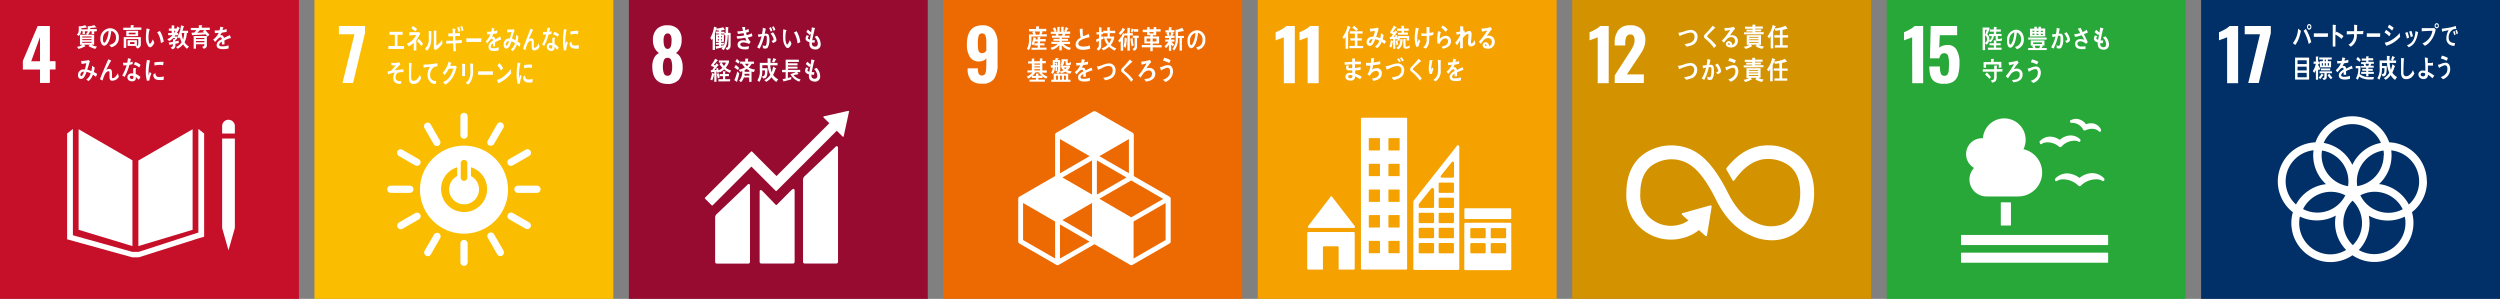 <svg xmlns="http://www.w3.org/2000/svg" viewBox="0 0 568 67.91"><rect x="0" y="0" width="568" height="67.91" fill="#808080" stroke="none"/><defs><style>.cls-1{fill:#c60f28;}.cls-2{fill:#fff;}.cls-3{fill:#fabd00;}.cls-4{fill:#970b31;}.cls-5{fill:#ed6a02;}.cls-6{fill:#f5a200;}.cls-7{fill:#d39200;}.cls-8{fill:#28a838;}.cls-9{fill:#003067;}</style></defs><g id="レイヤー_2" data-name="レイヤー 2"><g id="レイヤー_1-2" data-name="レイヤー 1"><rect class="cls-1" width="67.91" height="67.91"/><path class="cls-2" d="M9.09,15.79H5.19V13.84L8.56,5.91h2.77v8h1.29v1.87H11.33v3.07H9.09Zm0-1.87V8.42l-2,5.5Z"/><polygon class="cls-2" points="30.09 36.42 17.86 29.36 17.86 52.21 30.09 55.91 30.09 36.42"/><polygon class="cls-2" points="31.44 36.47 31.44 55.91 43.76 52.21 43.76 29.36 31.44 36.47"/><polygon class="cls-2" points="50.83 51.81 50.47 51.81 51.91 56.87 53.36 51.81 53 51.81 53.36 51.81 53.36 31.47 53 31.47 52.64 31.47 52.26 31.47 51.54 31.47 51.19 31.47 50.83 31.47 50.47 31.47 50.47 51.81 50.83 51.81"/><polygon class="cls-2" points="46.38 30.34 45.07 29.3 45.07 52.83 31.48 57.23 30.85 57.23 30.72 57.23 30.09 57.23 16.56 53.45 16.56 29.3 15.25 30.34 15.25 54.37 30.03 58.46 30.72 58.46 30.85 58.46 31.54 58.46 45.18 54.13 46.38 53.77 46.38 30.34"/><path class="cls-2" d="M53.36,28.78a1.45,1.45,0,1,0-2.89,0v1.56h2.89Z"/><path class="cls-2" d="M19.29,7.1v.63h-.53V7.08h-.33a1.69,1.69,0,0,1-.55,1.08l-.43-.3c.43-.35.44-.68.44-1.24,0-.22,0-.43,0-.65l.46,0a4.36,4.36,0,0,0,1-.26l.4.49a.08.08,0,0,1-.08.07.21.21,0,0,1-.1,0c-.36.07-.73.11-1.1.15v.24h1.78V7.1Zm2.11.05v.58h-.57V7.12h-.4a1.18,1.18,0,0,1-.47.75h1.43v2.28H20.8a2.7,2.7,0,0,0,1.23.42l-.37.55a6.26,6.26,0,0,1-1.58-.67c.11-.11.23-.19.34-.3H19.1s.31.3.31.35,0,.05-.07.05h-.06a5.19,5.19,0,0,1-1.46.56l-.31-.48a2.3,2.3,0,0,0,1.2-.47h-.54V7.87h1.64a1.81,1.81,0,0,1-.29-.19.87.87,0,0,0,.41-.86c0-.29,0-.58,0-.87l.46,0a3.66,3.66,0,0,0,1-.26l.46.47s.05,0,.05.09-.06,0-.09,0a.31.31,0,0,1-.13,0,11.74,11.74,0,0,1-1.18.1v.26H22v.48Zm-.6,1.14H18.7v.24h2.1Zm0,.6H18.7v.23h2.1Zm0,.6H18.7v.24h2.1Z"/><path class="cls-2" d="M25.28,10.73c-.16-.16-.29-.35-.45-.51.79-.22,1.52-.54,1.52-1.65A1.52,1.52,0,0,0,25.3,7c-.13,1-.4,2.61-1.18,3.2a.75.75,0,0,1-.46.19.71.71,0,0,1-.53-.34,2,2,0,0,1-.32-1.19A2.29,2.29,0,0,1,25,6.41a2,2,0,0,1,2,2.12A2.11,2.11,0,0,1,25.28,10.73ZM23.52,8.05a2.36,2.36,0,0,0-.14.8c0,.24.05.85.33.85.1,0,.18-.11.24-.18A5.07,5.07,0,0,0,24.67,7,1.8,1.8,0,0,0,23.52,8.05Z"/><path class="cls-2" d="M28,6.82V6.28H29.7V5.71l.62,0a.07.07,0,0,1,.08.07.12.12,0,0,1-.08.1v.36h1.8v.54ZM31.15,11l-.38-.47c.35-.07.65-.11.65-.62V8.88H28.68v2h-.57V8.43H32V10A.91.91,0,0,1,31.15,11ZM28.69,8.21V7h2.69v1.2ZM29,10.43V9.14H31.1v1.29Zm1.8-3H29.24V7.8h1.57Zm-.25,2.12h-1V10h1Z"/><path class="cls-2" d="M34.13,10.74a.54.54,0,0,1-.39-.17,3.07,3.07,0,0,1-.59-1.92,10.74,10.74,0,0,1,.1-1.6c0-.2,0-.4.09-.6a4.19,4.19,0,0,1,.7.26.07.07,0,0,1,0,.06c0,.07-.06.1-.1.12a5.71,5.71,0,0,0-.19,1.17,4.57,4.57,0,0,0,0,.74,2.54,2.54,0,0,0,.12.78c0,.11.11.38.23.37s.54-.77.64-1l.32.74C34.94,10.07,34.52,10.73,34.13,10.74Zm2.43-.94a5.31,5.31,0,0,0-.84-2.46c.2-.1.39-.22.6-.31a6.31,6.31,0,0,1,.88,2.46Z"/><path class="cls-2" d="M40.77,6.44a8.87,8.87,0,0,1-.6,1.09h.32V8h-.64a3,3,0,0,1-.22.28h.68v.4a4.86,4.86,0,0,1-.53.58V9.4a7.91,7.91,0,0,0,.82-.16l0,.54c-.25.07-.5.11-.75.16v.35a.84.84,0,0,1-.71.91l-.37-.43c.43-.12.52-.2.52-.73l-.68.15s0,.1-.07.1,0,0,0-.06l-.23-.59c.34,0,.68-.1,1-.16,0-.19,0-.38,0-.57l.31,0a1.74,1.74,0,0,0,.19-.26h-.46a4.08,4.08,0,0,1-.89.67L38,8.94A4.18,4.18,0,0,0,39.2,8h-1V7.51H39V7h-.64V6.48H39V5.75l.59.06a.05.05,0,0,1,.06.06.14.14,0,0,1-.07.1v.51h.72L40,6.82A9.07,9.07,0,0,0,40.27,6l.55.33a.11.11,0,0,1,.06.09C40.88,6.44,40.81,6.44,40.77,6.44ZM39.56,7v.52c.11-.16.21-.34.31-.52Zm2.9,4.07a4.13,4.13,0,0,1-.87-1,3.58,3.58,0,0,1-1.23,1L40,10.68a2.55,2.55,0,0,0,1.26-1.09,6.08,6.08,0,0,1-.39-1.16,1.45,1.45,0,0,1-.2.32l-.34-.37a6.61,6.61,0,0,0,.79-2.63l.63.2a.12.12,0,0,1,.06.1s-.07.1-.11.11c-.06.28-.14.55-.22.82h1.25V7.5h-.28a5.59,5.59,0,0,1-.51,2.11,3.55,3.55,0,0,0,1,1ZM41.29,7.5l0,.13A6.35,6.35,0,0,0,41.59,9a6.29,6.29,0,0,0,.27-1.51Z"/><path class="cls-2" d="M46.66,6.84c.3.36.63.69.92,1.06l-.45.41a5.08,5.08,0,0,0-.41-.51c-1,.09-2,.12-3.09.19l-.12-.57H44a.27.27,0,0,0,.19-.08,2.79,2.79,0,0,0,.39-.5H43.35v-.5h1.82v-.6l.71,0s.06,0,.06.08-.07.1-.11.12v.35h1.84v.5Zm-.39,4.22-.36-.43c.33-.06.53-.12.53-.57H44.53v1H44V8.18H47v2A.77.77,0,0,1,46.27,11.06ZM44.53,8.63v.26h1.91V8.63Zm1.92.69H44.53v.29h1.92Zm-1-2.48c-.21.2-.41.42-.63.6.5,0,1-.05,1.51-.08a3.07,3.07,0,0,1-.25-.26,4.78,4.78,0,0,0,.42-.26Z"/><path class="cls-2" d="M52.43,8.67a.13.13,0,0,1-.08,0C52,8.76,51.3,9,51,9.19v.89h-.59a2.26,2.26,0,0,0,0-.27V9.48c-.4.19-.6.43-.6.7s.23.35.68.35a4.31,4.31,0,0,0,1.45-.23V11a4,4,0,0,1-1.26.17c-1,0-1.46-.31-1.46-.93a1.15,1.15,0,0,1,.41-.84,3.34,3.34,0,0,1,.75-.5c0-.26-.09-.4-.23-.4a.73.73,0,0,0-.51.22c-.1.1-.23.22-.39.4l-.37.41L48.44,9A4.25,4.25,0,0,0,49.7,7.46c-.27,0-.56.06-.88.07,0-.22,0-.42-.08-.6a8.68,8.68,0,0,0,1.14-.06,5.39,5.39,0,0,0,.17-.81l.67.16a.07.07,0,0,1,.06.07s0,.06-.08.08-.07.25-.13.45a7.55,7.55,0,0,0,.93-.21l0,.64-1.11.18A3.31,3.31,0,0,1,50,8a.86.86,0,0,1,.29,0c.3,0,.5.2.59.62.4-.21.85-.42,1.35-.64l.23.65S52.47,8.67,52.43,8.67Z"/><path class="cls-2" d="M21.79,17.45a7.9,7.9,0,0,0-.68-.5,3,3,0,0,1-1,1.47l-.51-.34a2.54,2.54,0,0,0,1-1.4,3.29,3.29,0,0,0-.93-.35,6.25,6.25,0,0,1-.24.6c-.21.48-.48,1-1,1s-.71-.4-.71-.9a1.27,1.27,0,0,1,.92-1.23,2.1,2.1,0,0,1,.61,0,9.78,9.78,0,0,0,.36-1.44l-1.06.19-.12-.7h.06a7.09,7.09,0,0,0,1.68-.21l.24.28c-.1.36-.22.73-.33,1.09s-.16.56-.26.83a3.58,3.58,0,0,1,.94.31,5.5,5.5,0,0,0,.16-1.21c.2.14.4.27.59.42a6.07,6.07,0,0,1-.19,1,5.77,5.77,0,0,1,.76.44C22,17,21.89,17.23,21.79,17.45ZM18.27,17c0,.15.05.28.19.28a.24.24,0,0,0,.21-.11,3.14,3.14,0,0,0,.4-.89C18.72,16.29,18.27,16.46,18.27,17Z"/><path class="cls-2" d="M25.49,18.35c-.66,0-.61-.71-.61-1.26v-.54c0-.16,0-.36-.18-.36a.35.35,0,0,0-.14,0c-.74.21-1,1.37-1.26,2.1L22.71,18c.2-.56.43-1.11.67-1.67s.52-1.25.79-1.87c.15-.34.29-.69.45-1,.18.09.46.21.63.32a.06.06,0,0,1,0,.06.07.07,0,0,1-.08.07c-.34.58-.64,1.2-.94,1.79l-.09.17a1.33,1.33,0,0,1,.66-.22c.49,0,.64.37.64.87,0,.3,0,.59,0,.89,0,.15,0,.36.19.36a1.09,1.09,0,0,0,.63-.37,3.74,3.74,0,0,0,.51-.76c.08.28.16.55.23.82A1.87,1.87,0,0,1,25.49,18.35Z"/><path class="cls-2" d="M30.13,14.56c-.24.07-.48.13-.73.18a11.77,11.77,0,0,1-1.08,2.73c-.19-.1-.37-.21-.55-.32a9.94,9.94,0,0,0,1-2.34,6.32,6.32,0,0,1-.75.06c0-.2-.05-.41-.08-.62h.28a5.32,5.32,0,0,0,.69,0,5.71,5.71,0,0,0,.14-1,5.54,5.54,0,0,1,.69.12c-.06.26-.12.54-.2.81.2-.05.4-.13.6-.2C30.14,14.14,30.13,14.35,30.13,14.56Zm1.4,3.56a4.78,4.78,0,0,0-.67-.6,1.34,1.34,0,0,1,0,.2c0,.6-.41.76-.86.76a1.26,1.26,0,0,1-.47-.08.89.89,0,0,1-.59-.82.87.87,0,0,1,.91-.89,1.84,1.84,0,0,1,.41,0c0-.28,0-.55,0-.83a1.07,1.07,0,0,1,.07-.39h.45s.17,0,.17.05v0a.72.72,0,0,0-.11.35c0,.31,0,.61,0,.92a3.68,3.68,0,0,1,1.06.7C31.79,17.75,31.66,17.94,31.53,18.12Zm-1.24-.83a.75.75,0,0,0-.36-.07c-.19,0-.43.06-.44.33s.28.39.47.39.32,0,.33-.29S30.29,17.41,30.29,17.29Zm1.33-1.95a3.06,3.06,0,0,0-1.22-.67l.29-.59a3.17,3.17,0,0,1,1.25.67Z"/><path class="cls-2" d="M33.94,18.3l-.55.07a7.38,7.38,0,0,1-.26-2.25,14.28,14.28,0,0,1,.26-2.53l.44.1a1.66,1.66,0,0,1,.21.06.08.08,0,0,1,0,.15,11.59,11.59,0,0,0-.29,2.63c0,.21,0,.42,0,.63.09-.26.17-.54.27-.81l.38.35A5.08,5.08,0,0,0,33.94,18.3Zm3.26-.17a4.06,4.06,0,0,1-.92.05c-.72,0-1.39-.13-1.48-1.22l.51-.37c0,.61.3.89.76.9a3.39,3.39,0,0,0,1.14-.13C37.21,17.61,37.2,17.87,37.2,18.13Zm-.13-3.3a3.49,3.49,0,0,0-1.16-.07,5.47,5.47,0,0,0-.81.13c0-.21,0-.47-.06-.69a6.12,6.12,0,0,1,1.14-.13,4.32,4.32,0,0,1,1,0C37.11,14.35,37.1,14.59,37.07,14.83Z"/><rect class="cls-3" x="71.44" width="67.91" height="67.91"/><path class="cls-2" d="M80.53,7.79H77V5.91h5.93V7.52L80.21,18.86h-2.4Z"/><path class="cls-2" d="M105.42,33.09a10,10,0,1,0,10,10,10,10,0,0,0-10-10M104.68,37a.75.75,0,0,1,1.49,0v3.43a.75.75,0,0,1-1.49,0Zm.74,11.17A5.2,5.2,0,0,1,103.88,38V40A3.4,3.4,0,1,0,107,40V38a5.2,5.2,0,0,1-1.54,10.17"/><path class="cls-2" d="M93.94,43a.83.83,0,0,0-.76-.82H88.8a.82.82,0,0,0,0,1.64h4.38a.84.84,0,0,0,.76-.82"/><path class="cls-2" d="M122.82,43a.83.83,0,0,0-.76-.82h-4.38a.82.82,0,0,0,0,1.64h4.38a.84.84,0,0,0,.76-.82"/><path class="cls-2" d="M105.43,60.4a.84.84,0,0,0,.82-.77V55.25a.83.83,0,0,0-1.65,0v4.38a.84.84,0,0,0,.83.77"/><path class="cls-2" d="M120.53,51.64a.84.84,0,0,0-.26-1.09l-3.8-2.18a.85.85,0,0,0-1.08.33.84.84,0,0,0,.26,1.1l3.8,2.17a.84.84,0,0,0,1.08-.33"/><path class="cls-2" d="M96.78,58.1a.83.83,0,0,0,1.09-.26l2.18-3.8A.84.84,0,0,0,99.72,53a.85.85,0,0,0-1.1.26L96.45,57a.85.85,0,0,0,.33,1.08"/><path class="cls-2" d="M114.1,58.08a.84.84,0,0,0,.33-1.07l-2.19-3.8a.82.82,0,0,0-1.42.82l2.18,3.8a.84.84,0,0,0,1.1.25"/><path class="cls-2" d="M90.34,51.67a.83.83,0,0,0,1.07.33l3.8-2.18a.84.84,0,0,0,.26-1.1.85.85,0,0,0-1.08-.33L90.6,50.58a.83.83,0,0,0-.26,1.09"/><path class="cls-2" d="M105.43,31.52a.84.84,0,0,0,.82-.77V26.37a.83.83,0,0,0-1.65,0v4.38a.84.84,0,0,0,.83.77"/><path class="cls-2" d="M95.46,37.29a.83.83,0,0,0-.26-1.09L91.4,34a.83.83,0,0,0-1.08.32.85.85,0,0,0,.26,1.1l3.8,2.18a.84.84,0,0,0,1.08-.34"/><path class="cls-2" d="M111.13,33a.85.85,0,0,0,1.09-.26L114.4,29a.85.85,0,0,0-.33-1.08.83.83,0,0,0-1.1.26L110.79,32a.84.84,0,0,0,.34,1.08"/><path class="cls-2" d="M99.7,33.05A.85.85,0,0,0,100,32l-2.18-3.8a.83.83,0,0,0-1.43.82l2.18,3.8a.85.85,0,0,0,1.1.26"/><path class="cls-2" d="M115.38,37.28a.82.82,0,0,0,1.07.32l3.8-2.18a.82.82,0,0,0-.82-1.42l-3.8,2.18a.83.83,0,0,0-.25,1.1"/><path class="cls-2" d="M88.24,11.12v-.67H89.7V7.91H88.48V7.23h3v.68H90.31v2.54H91.8v.67Z"/><path class="cls-2" d="M94.59,9.16v.7c0,.54,0,1.07,0,1.61H94V9.72a4,4,0,0,1-1.16.8,5.19,5.19,0,0,0-.42-.59,3.76,3.76,0,0,0,2.11-2C94,8,93.49,8,93,8.06c0-.26,0-.5,0-.75.68,0,1.37,0,2,0a1,1,0,0,0,.3,0l.17.34A11.58,11.58,0,0,1,94.59,9.16Zm-.2-2a5.39,5.39,0,0,0-.92-.69c.11-.2.2-.38.3-.58a5.41,5.41,0,0,1,1,.71C94.63,6.75,94.52,6.94,94.39,7.12Zm1.37,3.34a5.72,5.72,0,0,0-1-1.14l.33-.52a4.66,4.66,0,0,1,1,1.08Z"/><path class="cls-2" d="M98,7.27c0,1.34.12,2.59-.54,3.71a2.42,2.42,0,0,1-.44.55l-.48-.44a3.08,3.08,0,0,0,.87-2.59c0-.48,0-1,0-1.48L98,7.1s0,0,0,.07A.16.16,0,0,1,98,7.27Zm1.69,3.62a7.57,7.57,0,0,1-.76.49,3.82,3.82,0,0,1-.36-.34,1.12,1.12,0,0,0,0-.32v-.8c0-1,0-2,0-3l.63.1s0,0,0,.08a.14.14,0,0,1-.07.11V8c0,.79,0,1.6,0,2.39a4.38,4.38,0,0,0,1.06-1c.09-.12.18-.26.27-.39l0,0s0,.06,0,.08c0,.27,0,.53.08.8A5.08,5.08,0,0,1,99.64,10.89Z"/><path class="cls-2" d="M103.5,9.86c0,.6.06,1.18.1,1.78-.2,0-.4,0-.6,0,0-.6,0-1.19-.06-1.79l-1.55.07c0-.22,0-.44,0-.66h.35c.4,0,.79,0,1.18,0,0-.35,0-.69,0-1-.35,0-.7,0-1.06,0,0-.22,0-.45,0-.67.34,0,.69,0,1,0,0-.37,0-.74-.07-1.11l.62.08a.09.09,0,0,1,.08.09.14.14,0,0,1-.08.12c0,.27,0,.53,0,.8a10,10,0,0,0,1.1-.08v.69h-1.07c0,.34,0,.68,0,1,.49,0,1-.05,1.48-.1,0,.23,0,.46,0,.68C104.46,9.81,104,9.84,103.5,9.86Zm.68-2.59c-.08-.35-.19-.69-.3-1l.43-.18a7.86,7.86,0,0,1,.27,1Zm.71-.15a8.2,8.2,0,0,0-.3-1.06l.42-.17a6.47,6.47,0,0,1,.28,1Z"/><path class="cls-2" d="M109.34,9.52c-.28,0-.5,0-.73,0s-2,0-2.67,0c0-.23,0-.54,0-.72s0-.09.06-.09a1.1,1.1,0,0,0,.28,0c.3,0,.62,0,1,0l2.14,0C109.35,9,109.34,9.28,109.34,9.52Z"/><path class="cls-2" d="M113.71,9.05l-.06,0c-.31.12-.89.41-1.17.56v.93H112V9.89a.84.84,0,0,0-.51.71c0,.24.2.36.58.36a3.19,3.19,0,0,0,1.23-.23v.7a2.94,2.94,0,0,1-1.06.17c-.83,0-1.25-.32-1.25-1a1.28,1.28,0,0,1,.35-.86,3.09,3.09,0,0,1,.64-.52c0-.27-.07-.4-.2-.4a.57.57,0,0,0-.43.22,4.79,4.79,0,0,0-.33.41c-.15.21-.25.36-.31.43l-.35-.49a4.27,4.27,0,0,0,1.06-1.63,7.3,7.3,0,0,1-.74.08c0-.23,0-.44-.07-.62a6.33,6.33,0,0,0,1-.06,5.32,5.32,0,0,0,.14-.83l.57.16a.07.07,0,0,1,.06.07s0,.06-.07.09-.06.26-.12.46a5.84,5.84,0,0,0,.79-.22l0,.66c-.24.06-.55.12-.94.18a3.76,3.76,0,0,1-.26.6.9.9,0,0,1,.24,0c.26,0,.43.21.51.64.33-.21.72-.44,1.14-.66l.19.67S113.74,9.05,113.71,9.05Z"/><path class="cls-2" d="M118,10.64a7.13,7.13,0,0,0-.58-.53,3.36,3.36,0,0,1-.93,1.52l-.44-.38A2.68,2.68,0,0,0,117,9.81a2.88,2.88,0,0,0-.81-.39c-.07.21-.13.43-.22.63-.19.5-.47,1-.92,1s-.63-.44-.62-1a1.3,1.3,0,0,1,.86-1.26,1.47,1.47,0,0,1,.55-.05c.1-.42.27-1,.38-1.46l-.95.07-.06-.66h0a5.64,5.64,0,0,0,1.54-.07c0,.11.11.21.16.32a10,10,0,0,0-.36,1c-.08.29-.15.58-.24.86a3.07,3.07,0,0,1,.8.33,6.48,6.48,0,0,0,.17-1.26c.17.15.34.3.5.46a7.75,7.75,0,0,1-.19,1.09,7.24,7.24,0,0,1,.65.48C118.2,10.17,118.11,10.41,118,10.64Zm-3.09-.58c0,.16,0,.3.16.3a.21.21,0,0,0,.19-.11,3.49,3.49,0,0,0,.39-.92A.73.73,0,0,0,114.93,10.06Z"/><path class="cls-2" d="M121.35,11.46c-.6,0-.56-.71-.56-1.27V9.64c0-.16,0-.36-.16-.36a.27.27,0,0,0-.12,0c-.68.22-.94,1.39-1.15,2.13l-.54-.33c.19-.57.39-1.13.61-1.7s.47-1.26.72-1.88c.13-.35.26-.71.4-1a4,4,0,0,1,.57.32.07.07,0,0,1,0,.06.07.07,0,0,1-.08.07c-.3.59-.58,1.21-.85,1.82,0,.06-.06.11-.08.16a1.13,1.13,0,0,1,.6-.22c.44,0,.58.37.58.88,0,.3,0,.6,0,.9,0,.15,0,.36.17.36a.75.75,0,0,0,.51-.32,2.57,2.57,0,0,0,.4-.71c.08.28.15.55.21.83A1.36,1.36,0,0,1,121.35,11.46Z"/><path class="cls-2" d="M125.27,7.76c-.23,0-.41.07-.63.09a11.77,11.77,0,0,1-1,2.58c-.16-.1-.31-.21-.47-.33a10,10,0,0,0,.93-2.25,5.77,5.77,0,0,1-.72,0c0-.2,0-.4,0-.6l.23,0a4.29,4.29,0,0,0,.62,0,6,6,0,0,0,.14-.92,5.23,5.23,0,0,1,.62,0,6.68,6.68,0,0,1-.2.87c.18,0,.36-.08.55-.13C125.32,7.35,125.29,7.56,125.27,7.76Zm1.3,3.55a4.55,4.55,0,0,0-.58-.65c0,.06,0,.13,0,.19a.68.68,0,0,1-.82.72,1.32,1.32,0,0,1-.43-.12.91.91,0,0,1-.5-.88.8.8,0,0,1,.87-.83,2.38,2.38,0,0,1,.37.06c0-.27,0-.55,0-.82a1.67,1.67,0,0,1,.07-.4l.42,0s.16,0,.15.05v0A.92.92,0,0,0,126,9c0,.31,0,.63,0,1a3.43,3.43,0,0,1,.94.78C126.83,11,126.7,11.14,126.57,11.31Zm-1.1-.94a.74.74,0,0,0-.33-.09c-.17,0-.39,0-.41.31a.43.43,0,0,0,.41.43c.17,0,.3,0,.32-.27S125.47,10.5,125.47,10.37Zm1.26-2a2.42,2.42,0,0,0-1.07-.54l.25-.56a2.4,2.4,0,0,1,1.1.53Z"/><path class="cls-2" d="M95.05,18.69a1.82,1.82,0,0,1-1.13.4c-.61,0-1-.48-1-1.31v-.33c0-.31,0-.63,0-.95,0-.75,0-1.51,0-2.27l.41.09.16,0s.08,0,.08.1a.14.14,0,0,1-.07.1c-.05,1-.09,2-.09,3,0,.52.18.84.57.84a1,1,0,0,0,.55-.17,2.44,2.44,0,0,0,.86-1.22l.31.76A2.94,2.94,0,0,1,95.05,18.69Z"/><path class="cls-2" d="M99.31,15.08h0a1.48,1.48,0,0,0-.58.1,2.09,2.09,0,0,0-1,1.82c0,1.21.73,1.38,1.38,1.41,0,.22-.08.46-.13.68h-.09a2.16,2.16,0,0,1-.89-.25,2.18,2.18,0,0,1-.86-1.89,3.2,3.2,0,0,1,.56-1.76c-.49,0-1,.1-1.47.18,0-.23,0-.46,0-.69a19.48,19.48,0,0,0,2.53-.22c.2,0,.39-.08.59-.14,0,.09.06.67.06.72S99.34,15.08,99.31,15.08Z"/><path class="cls-2" d="M103.66,15.53a7.15,7.15,0,0,1-.2.7,5.78,5.78,0,0,1-1.1,2,4,4,0,0,1-1.21,1c-.15-.19-.31-.38-.47-.55a4.8,4.8,0,0,0,.71-.43,3.8,3.8,0,0,0,.77-.78,5.53,5.53,0,0,0,.83-1.86l-1,0a6.19,6.19,0,0,1-1,1.43c-.14-.16-.28-.33-.42-.48A5.74,5.74,0,0,0,101.92,14l.57.27a.09.09,0,0,1,.06.09.08.08,0,0,1-.09.08,4,4,0,0,1-.19.52h1.1a.66.66,0,0,0,.23,0l.16.32A2.64,2.64,0,0,1,103.66,15.53Z"/><path class="cls-2" d="M105.65,14.69v.24c0,.78,0,1.57,0,2.35H105c0-.14,0-.29,0-.43V16c0-.51,0-1,0-1.53l.65.07a.05.05,0,0,1,0,.05C105.73,14.63,105.68,14.67,105.65,14.69Zm1.83,0c0,.35,0,.7,0,1.05a5.05,5.05,0,0,1-.56,2.85,2.12,2.12,0,0,1-.6.63,4.71,4.71,0,0,0-.51-.4,3.05,3.05,0,0,0,.58-.56,3.8,3.8,0,0,0,.48-2.25c0-.53,0-1.07-.06-1.6l.65.08a.08.08,0,0,1,.08.08A.19.19,0,0,1,107.48,14.7Z"/><path class="cls-2" d="M111.94,17c-.27,0-.49,0-.72,0s-2,0-2.6,0c0-.24,0-.53,0-.71s0-.09.06-.09a1.17,1.17,0,0,0,.29,0c.29,0,.87,0,1.21,0,.71,0,1,0,1.82,0C112,16.46,112,16.76,111.94,17Z"/><path class="cls-2" d="M113.94,18.56a3.12,3.12,0,0,1-.75.33c0-.07-.29-.78-.29-.78s0,0,0,0l.18,0a4,4,0,0,0,1.36-.74,8.12,8.12,0,0,0,1.59-1.66l.12.92A7.69,7.69,0,0,1,113.94,18.56Zm-.1-2.53a6.31,6.31,0,0,0-.85-1.16c.17-.18.32-.36.49-.55a6.24,6.24,0,0,1,.82,1.15A3.61,3.61,0,0,1,113.84,16Z"/><path class="cls-2" d="M118.12,19l-.5.06a8.65,8.65,0,0,1-.24-2.29,15.75,15.75,0,0,1,.24-2.57l.4.1a1.39,1.39,0,0,1,.19.06.07.07,0,0,1,.05.07.08.08,0,0,1-.07.08,13.31,13.31,0,0,0-.27,2.68c0,.22,0,.43,0,.65.09-.28.16-.56.25-.83l.34.35A6.25,6.25,0,0,0,118.12,19ZM121,18.7a3.31,3.31,0,0,1-.83.05c-.65,0-1.26-.14-1.34-1.24l.47-.39c0,.63.26.91.68.93a2.57,2.57,0,0,0,1-.14C121,18.17,121,18.44,121,18.7Zm-.17-3.25a3.09,3.09,0,0,0-1-.08,4.5,4.5,0,0,0-.73.15c0-.22,0-.49-.06-.71a6,6,0,0,1,1-.14,4.18,4.18,0,0,1,.86.05C120.88,15,120.87,15.2,120.84,15.45Z"/><path class="cls-2" d="M128.63,11.4l-.49.07a8.74,8.74,0,0,1-.23-2.29,16.8,16.8,0,0,1,.23-2.56l.39.1a1.33,1.33,0,0,1,.19,0s.05,0,.05.08a.08.08,0,0,1-.07.08,13.11,13.11,0,0,0-.26,2.66c0,.22,0,.44,0,.65.08-.27.15-.55.24-.82l.33.35A6.17,6.17,0,0,0,128.63,11.4Zm2.86-.35a3.16,3.16,0,0,1-.81,0c-.63,0-1.22-.14-1.3-1.24l.45-.39c0,.63.26.91.67.92a2.42,2.42,0,0,0,1-.13C131.5,10.52,131.49,10.78,131.49,11.05Zm-.16-3.25a3,3,0,0,0-1-.07,3.57,3.57,0,0,0-.71.14c0-.22,0-.49-.05-.7a4.23,4.23,0,0,1,1-.14,3,3,0,0,1,.84,0C131.36,7.32,131.35,7.56,131.33,7.8Z"/><path class="cls-2" d="M90.27,16.61a1.38,1.38,0,0,0-.38,1.22c.1.54.71.6,1,.6l.32,0-.15.63H91c-.63,0-1.53-.09-1.63-1.14a2.05,2.05,0,0,1,.34-1.45,8.5,8.5,0,0,0-1.55.43c0-.22-.08-.43-.13-.63a4.1,4.1,0,0,0,.83-.23,6.23,6.23,0,0,0,1-1.2,5.93,5.93,0,0,1-.94,0,5.82,5.82,0,0,0,0-.59,5.12,5.12,0,0,0,1.41,0,1.22,1.22,0,0,0,.36-.14l.27.53A13.06,13.06,0,0,0,89.66,16c.66-.11,1.32-.19,2-.25,0,.23,0,.45,0,.68A2.14,2.14,0,0,0,90.27,16.61Z"/><rect class="cls-4" x="142.88" width="67.91" height="67.91"/><path class="cls-2" d="M148.2,15.11a4.38,4.38,0,0,1,.38-1.88,2.51,2.51,0,0,1,1.14-1.18,3.14,3.14,0,0,1-1-1.16,3.86,3.86,0,0,1-.37-1.77,3.45,3.45,0,0,1,.85-2.49,3.19,3.19,0,0,1,2.43-.88,3.14,3.14,0,0,1,2.41.88,3.37,3.37,0,0,1,.83,2.44,4.1,4.1,0,0,1-.35,1.82,2.94,2.94,0,0,1-.94,1.16,2.43,2.43,0,0,1,1.13,1.21,4.58,4.58,0,0,1,.39,2,4.32,4.32,0,0,1-.83,2.81,3.25,3.25,0,0,1-2.64,1Q148.21,19.05,148.2,15.11Zm4.31,1.53a4.15,4.15,0,0,0,.21-1.43,4.48,4.48,0,0,0-.21-1.52.84.84,0,0,0-.84-.56.82.82,0,0,0-.84.57,4.42,4.42,0,0,0-.22,1.51,4.13,4.13,0,0,0,.22,1.43.82.82,0,0,0,.84.57A.83.83,0,0,0,152.51,16.64Zm.07-7.52A2.3,2.3,0,0,0,152.36,8a.74.74,0,0,0-.69-.41A.77.77,0,0,0,151,8a2.18,2.18,0,0,0-.24,1.11c0,1.33.31,2,.94,2S152.58,10.45,152.58,9.12Z"/><path class="cls-2" d="M189.78,33.41,182.85,40a1.16,1.16,0,0,0-.4,1V59.48a.4.4,0,0,0,.4.4H190a.4.4,0,0,0,.4-.4V33.57c0-.21-.18-.61-.63-.16"/><path class="cls-2" d="M169.81,42l-6.94,6.6a1.15,1.15,0,0,0-.39,1v9.89a.39.39,0,0,0,.39.4H170a.4.4,0,0,0,.4-.4V42.17c0-.22-.17-.62-.62-.17"/><path class="cls-2" d="M192.93,25.41a.17.17,0,0,0-.05-.15.25.25,0,0,0-.13-.06h-.1l-5.31,1.19h-.09a.24.24,0,0,0-.11.06.19.19,0,0,0,0,.28l.06.06L188.42,28l-12,12-5.55-5.56a.17.17,0,0,0-.23,0L169.09,36h0l-8.91,8.91a.16.16,0,0,0,0,.22l1.51,1.51a.17.17,0,0,0,.23,0l8.8-8.79,4,4v0l1.51,1.51a.16.16,0,0,0,.22,0l13.66-13.66L191.42,31a.21.21,0,0,0,.29,0,.19.19,0,0,0,0-.13h0l1.17-5.42Z"/><path class="cls-2" d="M179.83,43.16l-3.35,3.38a.17.17,0,0,1-.22,0l-3-3.1c-.55-.55-.67-.1-.67.12V59.48a.39.39,0,0,0,.39.4h7.16a.4.4,0,0,0,.4-.4V43.28c0-.21-.17-.61-.67-.12"/><path class="cls-2" d="M166,10.22c0,.7-.24,1-.83,1.16l-.33-.49c.42-.08.58-.19.62-.71.05-.73.05-1.47.05-2.2h-.16a9.43,9.43,0,0,1-.23,2,3.32,3.32,0,0,1-.73,1.42l-.46-.33a2.73,2.73,0,0,0,.27-.31l-1.3.28c0,.05,0,.09-.08.09s-.07,0-.08-.08l-.21-.51.8-.11v-.28h-.69V9.72h.69v-.2h-.67V7.82h.67V7.63h-.69V7.17h.69V6.93l-.5,0-.14-.25c-.06.22-.11.46-.18.68,0,0-.07.22-.07.25v3.74h-.53V8.77a3.28,3.28,0,0,1-.2.31l-.33-.48a6.63,6.63,0,0,0,.85-2.55l.59.21a.09.09,0,0,1,.05.07s-.07.07-.1.08l0,.08a5.41,5.41,0,0,0,1.52-.32l.38.57a.07.07,0,0,1-.07.07.11.11,0,0,1-.09,0c-.22.05-.44.08-.65.11v.29h.75v.3h.25V6.11l.56.08s.1,0,.1.08a.13.13,0,0,1-.08.1c0,.36,0,.74,0,1.1H166C166,8.38,166,9.3,166,10.22Zm-2.65-2h-.25V8.5h.25Zm0,.69h-.25v.29h.25Zm.68-.69h-.22V8.5H164Zm0,.69h-.23v.29H164Zm.53-.89V7.63h-.74v.19h.65v1.7h-.65v.2h.64v.42h-.64v.23l.59-.1,0,.2A5.77,5.77,0,0,0,164.78,8Z"/><path class="cls-2" d="M169.89,8.52a3.81,3.81,0,0,0,.65,1,5.92,5.92,0,0,1-.35.48,2.72,2.72,0,0,0-1.35-.35c-.2,0-.65.1-.65.42,0,.51.69.55,1,.55a5.8,5.8,0,0,0,1-.13c-.05.22-.09.44-.13.66a4.4,4.4,0,0,1-.73.07c-.63,0-1.75-.08-1.75-1.08,0-.73.71-1,1.22-1a3.59,3.59,0,0,1,.8.11l-.3-.67a11,11,0,0,1-1.81.22l-.13-.58a7.76,7.76,0,0,0,1.73-.18c-.06-.17-.12-.35-.17-.52a7.65,7.65,0,0,1-1.26.18c-.06-.19-.11-.38-.16-.57A7,7,0,0,0,168.81,7a8.23,8.23,0,0,1-.19-.86l.62,0h0a.08.08,0,0,1,.08.07.16.16,0,0,1-.05.09,5.81,5.81,0,0,0,.09.58,2.46,2.46,0,0,0,.69-.34c0,.22.09.44.13.66q-.34.13-.69.24a5.1,5.1,0,0,0,.19.55,6.56,6.56,0,0,0,1.16-.44c0,.22.07.45.11.66A6.06,6.06,0,0,1,169.89,8.52Z"/><path class="cls-2" d="M174.39,10.86a.75.75,0,0,1-.57.18,1,1,0,0,1-.48-.12l-.06-.66a1,1,0,0,0,.54.17c.41,0,.4-1.31.4-1.65s0-.66-.28-.66a1,1,0,0,0-.3.05,11.22,11.22,0,0,1-1.06,2.89c-.2-.1-.37-.22-.57-.31a8.46,8.46,0,0,0,1-2.48c-.23,0-.46.1-.69.16,0-.06-.14-.62-.14-.62s0,0,.05,0h.13a3.41,3.41,0,0,0,.77-.11,9.14,9.14,0,0,0,.18-1.38c.15,0,.3.08.44.12l.2.07s.07,0,.07.07,0,.06-.06.07c-.06.32-.13.66-.21,1l.3,0a.59.59,0,0,1,.66.5,3.21,3.21,0,0,1,.1.88A3.32,3.32,0,0,1,174.39,10.86Zm.73-3.67a6.84,6.84,0,0,0-.38-.82l.4-.2a5.82,5.82,0,0,1,.35.81Zm.5,2.57c-.11-.17-.23-.32-.34-.48.14,0,.5-.12.5-.34a2.87,2.87,0,0,0-.71-1.3c.19-.1.38-.2.55-.31a3.72,3.72,0,0,1,.8,1.73C176.42,9.5,175.91,9.66,175.62,9.76ZM175.78,7a5.66,5.66,0,0,0-.37-.83l.38-.21a4.71,4.71,0,0,1,.38.82Z"/><path class="cls-2" d="M179,10.91a.51.51,0,0,1-.4-.16,3.06,3.06,0,0,1-.67-1.89,8.56,8.56,0,0,1,0-1.6c0-.21,0-.41.05-.61a5.5,5.5,0,0,1,.72.23.08.08,0,0,1,0,.06.13.13,0,0,1-.1.12,5.87,5.87,0,0,0-.14,1.19,6.15,6.15,0,0,0,0,.74,2.93,2.93,0,0,0,.16.77c0,.11.12.37.25.36s.5-.8.59-1l.35.73C179.79,10.2,179.4,10.88,179,10.91Zm2.19-1.05a5.4,5.4,0,0,0-.81-2.47c.21-.09.4-.21.61-.3a6.19,6.19,0,0,1,.84,2.48C181.63,9.68,181.42,9.77,181.2,9.86Z"/><path class="cls-2" d="M185.29,11.24c-.7,0-1.38-.29-1.39-1.23,0-.14,0-.28,0-.42-.37-.13-.86-.29-.87-.83a2.1,2.1,0,0,1,.22-.75l.57.14a1.07,1.07,0,0,0-.25.51c0,.21.29.29.43.33.08-.46.17-.92.25-1.38-.09.11-.18.22-.26.34a8.39,8.39,0,0,0-.8-.69l.34-.53a7.88,7.88,0,0,1,.75.64,7.36,7.36,0,0,0,.16-1.16l.48.12a.84.84,0,0,1,.2,0s.07,0,.07.07a.23.23,0,0,1-.1.16L185,7c-.06.28-.12.55-.19.82-.09.43-.19.87-.27,1.31.2,0,.41,0,.61,0l-.09.57a3.81,3.81,0,0,1-.59-.05,1.14,1.14,0,0,0,0,.26.66.66,0,0,0,.73.68c.42,0,.61-.27.61-.75a2.47,2.47,0,0,0-.74-1.46,4.68,4.68,0,0,0,.55-.27,2.74,2.74,0,0,1,.84,1.89A1.12,1.12,0,0,1,185.29,11.24Z"/><path class="cls-2" d="M162.22,16.91a5,5,0,0,1-.41,1.36l-.42-.22a4.76,4.76,0,0,0,.38-1.46l.45.17a.08.08,0,0,1,.05.08A.09.09,0,0,1,162.22,16.91Zm3.62-.37a3.78,3.78,0,0,1-1.32-.78,3.6,3.6,0,0,1-1,.68l-.2-.31.06.26c-.13.07-.26.11-.39.17,0-.1-.06-.21-.08-.31l-.13,0v2.34h-.5V16.34l-.73.1-.06-.51a1.53,1.53,0,0,0,.3,0,7.92,7.92,0,0,0,.46-.67,3.44,3.44,0,0,0-.67-.26v-.25a7,7,0,0,0,.9-1.4,3.56,3.56,0,0,1,.51.27s.11.05.11.12-.08.07-.12.07c-.26.31-.52.61-.8.89l.3.18a4.39,4.39,0,0,0,.27-.47c.08,0,.51.31.51.41s-.07.07-.11.06c-.28.35-.55.71-.84,1.05l.49-.06c0-.1-.06-.2-.1-.3l.4-.17c.07.2.12.39.17.58a3.22,3.22,0,0,0,.86-.57,5.43,5.43,0,0,1-.66-.84l.32-.34h-.47v-.5h2.3v.43a4,4,0,0,1-.74,1.23,3.9,3.9,0,0,0,1.25.64C166,16.17,165.94,16.36,165.84,16.54Zm-2.73,1.3a9.6,9.6,0,0,1-.25-1.06l.41-.17a7.17,7.17,0,0,0,.25,1Zm.11.66V18h1.05v-.69h-.78v-.49h.77v-.66l.41.05.17,0a.06.06,0,0,1,0,.06.12.12,0,0,1-.08.1v.43h.85v.49h-.85V18h1.12v.48Zm.76-4.3a3,3,0,0,0,.52.78,3.12,3.12,0,0,0,.45-.78Z"/><path class="cls-2" d="M167.65,15.91a9.49,9.49,0,0,0-.83-.58l.35-.56a4.94,4.94,0,0,1,.78.67Zm-.17,2.55a.29.29,0,0,1,0,.09,0,0,0,0,1-.05.05s-.53-.34-.59-.38a9.7,9.7,0,0,0,.66-2l.47.45C167.83,17.29,167.67,17.88,167.48,18.46Zm.29-4a8.58,8.58,0,0,0-.72-.51l.38-.56a4.71,4.71,0,0,1,.64.62Zm3.48,1.93a4.16,4.16,0,0,1-.5-.16v2.37h-.54v-1H169a2.27,2.27,0,0,1-.65,1.06l-.42-.32a2.77,2.77,0,0,0,.7-2.19,2.8,2.8,0,0,1-.51.18l-.27-.48a3.9,3.9,0,0,0,1.4-.55,4,4,0,0,1-.66-.84h-.43V14h1.16v-.67l.62,0a.1.1,0,0,1,.09.1c0,.05-.06.08-.1.1V14h1.37v.5h-.53a3.72,3.72,0,0,1-.66.85,3.86,3.86,0,0,0,1.44.46Zm-1,.38h-1.09c0,.13,0,.27,0,.4h1.13Zm0-.74c-.19-.12-.39-.24-.58-.38a3.33,3.33,0,0,1-.48.28c0,.13,0,.25,0,.38h1.07Zm-1-1.54a2.18,2.18,0,0,0,.47.53,2,2,0,0,0,.42-.53Z"/><path class="cls-2" d="M176.38,18.62a3.93,3.93,0,0,1-1.1-1.09,3.14,3.14,0,0,1-1.21,1.06l-.41-.39A3.07,3.07,0,0,0,175,17a6.41,6.41,0,0,1-.59-2.18h-1.21v.68h1.18c0,.44,0,.89-.06,1.33-.1.73-.33,1-.94,1l-.27-.47c.6-.07.68-.31.69-1V16h-.62a4.49,4.49,0,0,1-.64,2.61l-.47-.34a3.72,3.72,0,0,0,.55-2.37c0-.54,0-1.08,0-1.61h1.78c0-.35,0-.71,0-1.06l.65.08s.11,0,.11.09-.06.1-.1.12v.77h1.6v.55H175a6.65,6.65,0,0,0,.3,1.55,5,5,0,0,0,.35-1.27l.62.39a.15.15,0,0,1,.06.11c0,.06-.1.08-.14.09a7,7,0,0,1-.54,1.32,3.44,3.44,0,0,0,1.16,1Zm-.15-5c-.12.2-.23.4-.36.59l-.45-.16a8.63,8.63,0,0,0,.28-.86l.57.23a.12.12,0,0,1,.08.1C176.35,13.61,176.27,13.64,176.23,13.65Z"/><path class="cls-2" d="M181.57,18.55a3.82,3.82,0,0,1-2-1.71c.43-.14.85-.27,1.27-.45H179v1.32l.81-.21-.07.55-1.59.42s-.05.09-.09.09,0,0,0,0l-.26-.6c.24,0,.47-.07.7-.12V16.41h-.81v-.54h.81V13.55h3v.52h-2.48v.31h2.17v.46h-2.17v.3h2.17v.45h-2.17v.29h2.79v.51h-.68l.27.41a.07.07,0,0,1-.07.08l-.1,0c-.3.07-.62.13-.93.18a2.86,2.86,0,0,0,1.61,1Z"/><path class="cls-2" d="M185.16,18.54c-.69,0-1.37-.29-1.38-1.23,0-.14,0-.28,0-.42-.36-.13-.85-.29-.86-.83a2.17,2.17,0,0,1,.22-.75l.56.14a1.15,1.15,0,0,0-.24.51c0,.21.29.29.42.33.08-.46.17-.92.25-1.38l-.26.34a7.47,7.47,0,0,0-.8-.69c.11-.18.23-.35.35-.53a7.65,7.65,0,0,1,.74.65,7.66,7.66,0,0,0,.16-1.17c.16,0,.32.08.48.12l.2,0a.08.08,0,0,1,.07.08.26.26,0,0,1-.09.15c0,.12-.07.27-.1.39l-.18.83c-.09.43-.19.86-.27,1.3.2,0,.4,0,.6.05l-.09.57a3.79,3.79,0,0,1-.58-.05,1.14,1.14,0,0,0,0,.26.65.65,0,0,0,.72.68c.43,0,.62-.26.61-.75a2.46,2.46,0,0,0-.73-1.46,5.6,5.6,0,0,0,.55-.27,2.7,2.7,0,0,1,.83,1.9A1.12,1.12,0,0,1,185.16,18.54Z"/><rect class="cls-5" x="214.32" width="67.91" height="67.91"/><path class="cls-2" d="M220.62,18.21a3.65,3.65,0,0,1-.77-2.49v-.19h2.33a2.9,2.9,0,0,0,.19,1.25.76.76,0,0,0,.76.36.75.75,0,0,0,.6-.23,1.75,1.75,0,0,0,.28-.8,12.3,12.3,0,0,0,.08-1.59V13.21a1.35,1.35,0,0,1-.66.55,2.41,2.41,0,0,1-1,.2,2.27,2.27,0,0,1-2.09-1.05,5.23,5.23,0,0,1-.66-2.8q0-4.36,3.49-4.36a3.08,3.08,0,0,1,2.63,1.1,4.86,4.86,0,0,1,.85,3V14.6a5.88,5.88,0,0,1-.77,3.26A3,3,0,0,1,223.11,19,3.26,3.26,0,0,1,220.62,18.21Zm3.47-6.72V9.42a3.51,3.51,0,0,0-.21-1.34.75.75,0,0,0-.75-.49.74.74,0,0,0-.77.53,5.45,5.45,0,0,0-.19,1.7,10.39,10.39,0,0,0,.05,1.27,1.41,1.41,0,0,0,.26.72.78.78,0,0,0,.66.27A1.08,1.08,0,0,0,224.09,11.49Z"/><path class="cls-2" d="M265.71,44.68,257.6,40V30.64a.56.56,0,0,0-.28-.48l-8.38-4.84a.56.56,0,0,0-.56,0L240,30.16a.56.56,0,0,0-.28.48V40l-8.11,4.68a.56.56,0,0,0-.27.48v9.69a.56.56,0,0,0,.27.48L240,60.17a.52.52,0,0,0,.27.07.55.55,0,0,0,.28-.07l8.11-4.68,8.11,4.68a.52.52,0,0,0,.27.07.55.55,0,0,0,.28-.07l8.39-4.84a.56.56,0,0,0,.27-.48V45.16A.56.56,0,0,0,265.71,44.68Zm-17.6,9.21L241.38,50l6.73-3.89Zm7.83-13.57-6.73,3.89V36.44Zm-7.83,3.89-6.73-3.89,6.73-3.88Zm1.66.95L257,41l7.28,4.2L257,49.37Zm6.72-5.8-6.72-3.88,6.72-3.88Zm-8.94-3.88-6.72,3.89V31.6Zm-7.83,23.25-7.28-4.2V46.12l7.28,4.2Zm1.11,0V51l6.72,3.89Zm24-4.2-7.28,4.2V50.32l7.28-4.2Z"/><path class="cls-2" d="M234.35,8.31c0,.15,0,.3,0,.45a6.6,6.6,0,0,1-.22,1.83,2.82,2.82,0,0,1-.36.81l-.46-.33a4,4,0,0,0,.48-2.17q0-.54,0-1.08h1c-.09-.18-.17-.36-.27-.53l.37-.16h-1.1V6.59h1.62V6l.6,0s.09,0,.09.07a.11.11,0,0,1-.07.09v.4h1.69v.54h-1.14l.32.12s0,0,0,.06,0,.05-.06.06-.14.3-.23.45h1.23v.49Zm0,3v-.47h1.41v-.52H235V9.85h.75V9.42h-.63a3.86,3.86,0,0,1-.36.89l-.41-.28a5.16,5.16,0,0,0,.44-1.57l.53.14a.08.08,0,0,1,.05.07c0,.05,0,.06-.07.07l-.06.21h.51V8.4l.61,0s.05,0,.05.07-.07.1-.11.11v.29h1.29V9.4h-1.29v.44h1v.47h-1v.51h1.47v.48Zm.75-4.17c.07.19.18.53.23.73-.07,0-.19.06-.25,0h1.05c.06-.23.12-.46.17-.69Z"/><path class="cls-2" d="M243,11.37a3.46,3.46,0,0,1-1.77-1.08v1.15h-.56V10.28A3.66,3.66,0,0,1,239,11.34l-.33-.48a3.47,3.47,0,0,0,1.63-.88h-1.44V9.5h1.86V9.27h-1.39V8.83h1.39V8.58H239V8.11h1a3,3,0,0,0-.17-.41h-1.09V7.21h.85a4.89,4.89,0,0,0-.42-.69l.54-.32c.12.28.23.57.34.87l-.28.14h.46V6.1l.55.05a.06.06,0,0,1,.06.06s0,.07-.08.09v.91h.34V6.09l.57,0a.06.06,0,0,1,.06.06s-.05.07-.08.08v.93h.42l-.25-.14c.11-.29.22-.58.31-.88l.57.28a.09.09,0,0,1,.06.08c0,.07-.08.07-.12.07l-.37.59h.88V7.7h-1.08l-.24.41H243v.47h-1.77v.25h1.43v.44h-1.43V9.5h1.88V10h-1.49a3.58,3.58,0,0,0,1.71.87ZM240.44,7.7l.08.41h.81c0-.14.07-.28.1-.41Z"/><path class="cls-2" d="M246.2,11.33c-.7,0-1.82-.12-1.82-1.23a1.7,1.7,0,0,1,1.14-1.5,9.46,9.46,0,0,1-.19-2.06l.44,0,.22,0s0,0,0,.06a.09.09,0,0,1,0,.06,4.89,4.89,0,0,0,0,.54,3.84,3.84,0,0,0,.09,1l.05,0a5.59,5.59,0,0,0,1.23-.52c.07.25.12.51.18.77-.61.14-2.55.52-2.55,1.48,0,.54.72.64,1.06.64a4,4,0,0,0,1.57-.26c0,.25,0,.5.07.75A7.45,7.45,0,0,1,246.2,11.33Z"/><path class="cls-2" d="M250.2,9v1.25a1.34,1.34,0,0,1-.63,1.25l-.43-.39a1,1,0,0,0,.52-.94V9.28c-.14.09-.29.17-.42.27s0,.12-.07.12,0,0,0-.06L249,9l.71-.32V7.82h-.59V7.31h.58V6.18l.57.08a.05.05,0,0,1,.05,0,.17.17,0,0,1-.06.1v.9h.36v.51h-.37v.65l.42-.21V8.8Zm3.06,2.48a3.67,3.67,0,0,1-1.28-.88,3.6,3.6,0,0,1-1.32.83l-.39-.44a3.15,3.15,0,0,0,1.34-.82A4.55,4.55,0,0,1,250.93,9l.22-.2h-.39V8.3h.88V7.56h-1V7h.94V6.18l.59.05a.07.07,0,0,1,.08.08c0,.05-.07.09-.1.1V7h1.22v.53h-1.23V8.3h1v.35s-.06.22-.07.25a3.78,3.78,0,0,1-.71,1.33,3.17,3.17,0,0,0,1.27.75Zm-1.84-2.75A3.23,3.23,0,0,0,252,9.82a3.17,3.17,0,0,0,.49-1.05Z"/><path class="cls-2" d="M256.7,8.06v3.43h-.55V8.06h-.62V8c-.11.22-.22.44-.35.65v2.87h-.55V9.36a2.76,2.76,0,0,1-.29.3l-.28-.46a4.73,4.73,0,0,0,1.11-1.73l.36.32V7.57h.61V6.3l.57.06s.08,0,.08.07a.12.12,0,0,1-.09.11v1h.68v.49Zm-1.21-1.22a5.2,5.2,0,0,1-.93,1.09l-.4-.36a3.78,3.78,0,0,0,.91-1.26l.51.36s0,0,0,.08S255.54,6.85,255.49,6.84ZM256,8.9a10.82,10.82,0,0,1-.27,2l-.43-.38a8.71,8.71,0,0,0,.22-2l.51.2s0,0,0,.05S256,8.88,256,8.9Zm1.13,1.66a10.52,10.52,0,0,1-.28-1.77l.47-.14a9,9,0,0,0,.26,1.64Zm.45-3.35V6.78a.06.06,0,0,1-.06,0c-.08.21-.15.42-.24.63l-.35-.16c.06-.27.11-.54.17-.8l.46.22,0,0V6.64h1.05v.57Zm.76,1.4v1.86a1,1,0,0,1-.7,1.08l-.36-.46a.6.6,0,0,0,.51-.68V8.61h-.42V8.1h1.35v.51Z"/><path class="cls-2" d="M261.89,10.75v.88h-.54v-.88h-1.93v-.52h1.93V9.86H260V8.26h1.37V8h-.74v-.7h-1V6.75h1V6.17l.57,0s.06,0,.06,0-.05.08-.07.1v.38h.93V6.17l.58,0s.06,0,.06,0-.05.08-.07.1v.38h1v.52h-1V8h-.77v.29h1.43v1.6h-1.43v.37h2v.52Zm-.54-2h-.84v.67h.84Zm.75-1.47h-.94v.32h.94Zm.65,1.47h-.86v.67h.86Z"/><path class="cls-2" d="M266.09,8.63V9h.75v.47h-.69a2.56,2.56,0,0,0,.62.61l-.27.43a2.14,2.14,0,0,1-.41-.39v1.44h-.51V10.16a2.9,2.9,0,0,1-.66.76l-.36-.4a3.08,3.08,0,0,0,.87-1.07h-.7V9h.85V8.63h-.88V8.16h.56c-.08-.22-.16-.45-.26-.66l.34-.13h-.55V6.88h.77V6.19l.58,0a.07.07,0,0,1,.07.07.11.11,0,0,1-.07.1v.48h.69v.49h-.54l.34.2a.07.07,0,0,1,.05.06c0,.07-.07.08-.11.08-.07.16-.15.3-.22.45h.51v.47Zm-.56-1.26c.06.22.19.71.23.94-.09,0-.26-.19-.35-.15h.51c.06-.26.12-.52.17-.79Zm3,1.27V11.5H268V8.64h-.38a4,4,0,0,1-.84,2.83l-.41-.35a3.65,3.65,0,0,0,.72-2.72c0-.54,0-1.09,0-1.64l.33,0a1.4,1.4,0,0,0,.33-.1,6.77,6.77,0,0,0,.84-.37l.37.69a.08.08,0,0,1-.08.09.21.21,0,0,1-.1,0,10.66,10.66,0,0,1-1.13.19v.9H269v.49Z"/><path class="cls-2" d="M272.18,11.33l-.43-.53c.76-.23,1.46-.56,1.46-1.71a1.56,1.56,0,0,0-1-1.63c-.13,1-.38,2.69-1.14,3.31a.72.72,0,0,1-.45.19.69.69,0,0,1-.51-.35,2.21,2.21,0,0,1-.31-1.23,2.31,2.31,0,0,1,2.12-2.52,2,2,0,0,1,1.93,2.19A2.18,2.18,0,0,1,272.18,11.33Zm-1.7-2.78a2.53,2.53,0,0,0-.13.83c0,.24,0,.88.31.88.1,0,.18-.11.24-.19a5.55,5.55,0,0,0,.69-2.6A1.79,1.79,0,0,0,270.48,8.55Z"/><path class="cls-2" d="M237.69,17.87a3.35,3.35,0,0,1-.84-.52v.35h-.94v.39h1.48v.47h-3.48v-.47h1.46V17.7h-.93v-.39a3.75,3.75,0,0,1-.84.54l-.33-.44a3.18,3.18,0,0,0,1.3-.95h-1.14V16h1V14.43h-.85v-.5h.84v-.62l.57,0a.06.06,0,0,1,.06.06s-.05.08-.08.09v.44h1.28v-.62l.58,0a.07.07,0,0,1,.07.06s-.05.08-.08.09v.44h.79v.5h-.79V16h1v.51h-1.18a3.1,3.1,0,0,0,1.36.9ZM236,16.43h-.73a3.4,3.4,0,0,1-.71.8h.82v-.51l.55,0s.07,0,.07.06,0,.08-.08.09v.32h.81A3.72,3.72,0,0,1,236,16.43Zm.3-2H235v.25h1.28Zm0,.65H235v.24h1.28Zm0,.64H235V16h1.28Z"/><path class="cls-2" d="M243.13,16.76a3.17,3.17,0,0,1-1.12-.48,3.2,3.2,0,0,1-.92.38l-.28-.38a.72.72,0,0,1-.53.43l-.32-.35c.28-.08.42-.17.42-.53v-.64h-.17v.95h-.4v-.9h-.13a2.38,2.38,0,0,1-.48,1.56l-.43-.26a2,2,0,0,0,.41-1.23l-.24.05s0,.09-.08.09-.05-.05-.06-.09l-.12-.52h.5c0-.4,0-.8,0-1.2h.52c.06-.15.11-.3.16-.46l.62.07a.09.09,0,0,1,.06.07.12.12,0,0,1-.13.11,1.9,1.9,0,0,1-.19.21h.67v2.08a1.54,1.54,0,0,1-.06.53,2.57,2.57,0,0,0,.78-.3,3.12,3.12,0,0,1-.44-.45,1.49,1.49,0,0,1,.2-.15H241v-.42h.36l-.41-.2a1.41,1.41,0,0,0,.23-.86c0-.13,0-.27,0-.41h1.41c0,.23,0,.46,0,.69s0,.19.16.19a1.1,1.1,0,0,0,.56-.28l0,.6a1.41,1.41,0,0,1-.63.17c-.37,0-.57,0-.57-.52v-.39h-.35a1.43,1.43,0,0,1-.32,1h1.67v.33a2.11,2.11,0,0,1-.6.69,2.74,2.74,0,0,0,1,.29Zm-4.29,1.82v-.47h.56V16.74h3.3v1.37h.51v.47Zm1.53-4.49h-.69v.28l.36-.24c.1.14.19.29.28.43l-.29.25.34,0Zm-.69.29v.45l.33,0A3.5,3.5,0,0,0,239.68,14.38Zm.68,2.81h-.42v.92h.42Zm.89,0h-.41v.92h.41Zm.42-1.83a2.76,2.76,0,0,0,.36.33,1.48,1.48,0,0,0,.33-.33Zm.5,1.83h-.43v.92h.43Z"/><path class="cls-2" d="M248.15,16l-.07,0c-.36.12-1.05.4-1.38.55v.9h-.59a2.26,2.26,0,0,0,0-.27v-.32c-.4.18-.6.42-.6.69s.23.35.68.35a4.39,4.39,0,0,0,1.45-.23l0,.68a4,4,0,0,1-1.25.17c-1,0-1.46-.31-1.46-.93a1.15,1.15,0,0,1,.4-.84,3.44,3.44,0,0,1,.76-.5c0-.26-.09-.4-.23-.4a.71.71,0,0,0-.52.23,3.6,3.6,0,0,0-.38.39l-.37.41-.41-.47a4.22,4.22,0,0,0,1.25-1.58c-.26,0-.56.06-.87.07,0-.22-.05-.42-.08-.6a8.79,8.79,0,0,0,1.14-.06,5.49,5.49,0,0,0,.17-.8l.67.15a.07.07,0,0,1,.06.07s0,.06-.08.08-.07.26-.13.45a8,8,0,0,0,.93-.21l-.06.64c-.27.06-.64.12-1.1.18a3.31,3.31,0,0,1-.31.58,1.23,1.23,0,0,1,.29,0c.3,0,.5.2.59.62.4-.21.85-.42,1.35-.64l.23.65C248.22,16,248.2,16,248.15,16Z"/><path class="cls-2" d="M252,18a4.13,4.13,0,0,1-.9.24c-.15-.18-.3-.37-.46-.54a6.48,6.48,0,0,0,1.15-.3A1.43,1.43,0,0,0,252.8,16c0-.76-.41-1-1-1-.81,0-1.55.63-2.34.85,0-.08-.26-.72-.26-.75s.07,0,.11,0a4,4,0,0,0,1.19-.34,4.74,4.74,0,0,1,1.46-.36,1.46,1.46,0,0,1,1.49,1.56A2,2,0,0,1,252,18Z"/><path class="cls-2" d="M257,18.59a9.82,9.82,0,0,0-1.5-1.7l-.44-.38a1,1,0,0,1-.25-.22.47.47,0,0,1-.09-.31.67.67,0,0,1,.23-.5l.72-.75c.35-.4.7-.8,1-1.21.15.12.29.23.43.36a.58.58,0,0,1,.17.14.06.06,0,0,1,0,.05c0,.08-.11.09-.16.08l-1,.94-.41.42a1.8,1.8,0,0,0-.2.19.43.43,0,0,0-.12.23.24.24,0,0,0,.09.18c.21.2.44.36.66.55a9.45,9.45,0,0,1,1.32,1.43Z"/><path class="cls-2" d="M260.31,18.52A2.27,2.27,0,0,0,260,18s0,0,0-.05,0,0,0,0a4.53,4.53,0,0,0,.74-.09,1.11,1.11,0,0,0,1-1.12A.72.72,0,0,0,261,16a1.68,1.68,0,0,0-1.31.82,8.87,8.87,0,0,0-.55.81l-.51-.46a16.43,16.43,0,0,0,1.42-2,4.46,4.46,0,0,0,.43-.77l-.39.11c-.23.06-.47.13-.71.18,0-.22-.07-.45-.11-.68a11.34,11.34,0,0,0,1.63-.28l.35-.11a3.94,3.94,0,0,1,.31.49c0,.06-.06.08-.1.08a10.88,10.88,0,0,0-1,1.34,2.38,2.38,0,0,1,.65-.1,1.29,1.29,0,0,1,1.36,1.42C262.43,18.07,261.17,18.47,260.31,18.52Z"/><path class="cls-2" d="M264.77,18.62c-.18-.17-.37-.35-.56-.51a2.38,2.38,0,0,0,1.43-1,1.89,1.89,0,0,0,.2-.88c0-.53-.17-.84-.64-.84a4.23,4.23,0,0,0-1.41.64c0-.09-.27-.7-.27-.76s.05,0,.07,0a3.08,3.08,0,0,0,.62-.18,3.31,3.31,0,0,1,1.16-.3c.8,0,1.14.65,1.14,1.54A2.55,2.55,0,0,1,264.77,18.62Zm.87-4.31a6.72,6.72,0,0,0-1.41-.54c.1-.22.19-.43.28-.65a5.34,5.34,0,0,1,1.45.55C265.86,13.88,265.76,14.1,265.64,14.31Z"/><rect class="cls-6" x="285.77" width="67.91" height="67.91"/><path class="cls-2" d="M291.68,8.46a7.64,7.64,0,0,1-1,.4,8.81,8.81,0,0,0-.85.31V7.33a9.63,9.63,0,0,0,1.32-.64,4.77,4.77,0,0,0,1.1-.78h1.93v13h-2.48Z"/><path class="cls-2" d="M297.1,8.46a8.32,8.32,0,0,1-1,.4,8.81,8.81,0,0,0-.85.31V7.33a10.89,10.89,0,0,0,1.32-.64,4.77,4.77,0,0,0,1.1-.78h1.93v13H297.1Z"/><path class="cls-2" d="M297.35,51.78h10.26a.25.25,0,0,0,.25-.25.26.26,0,0,0-.07-.17h0l-5.11-6.61-.05-.05a.24.24,0,0,0-.18-.09.28.28,0,0,0-.17.07l0,0,0,.06-5,6.53-.07.1a.24.24,0,0,0-.05.14A.26.26,0,0,0,297.35,51.78Z"/><path class="cls-2" d="M307.58,52.71H297.3A.26.26,0,0,0,297,53v8a.26.26,0,0,0,.26.25h3.31V56.2a.25.25,0,0,1,.25-.25h3.07a.25.25,0,0,1,.25.25v5.06h3.4a.25.25,0,0,0,.25-.25V53A.25.25,0,0,0,307.58,52.71Z"/><path class="cls-2" d="M343.11,50.61H332.94a.24.24,0,0,0-.25.24V61.12a.25.25,0,0,0,.25.25h10.17a.25.25,0,0,0,.25-.25V50.85a.24.24,0,0,0-.25-.24m-5.56,6.71a.25.25,0,0,1-.25.24h-3a.25.25,0,0,1-.25-.24V55.47a.24.24,0,0,1,.25-.24h3a.24.24,0,0,1,.25.24Zm0-3.42a.25.25,0,0,1-.25.24h-3a.25.25,0,0,1-.25-.24V52.05a.25.25,0,0,1,.25-.24h3a.25.25,0,0,1,.25.24Zm4.64,3.42a.25.25,0,0,1-.25.24h-3a.25.25,0,0,1-.25-.24V55.47a.25.25,0,0,1,.25-.24h3a.24.24,0,0,1,.25.24Zm0-3.42a.25.25,0,0,1-.25.24h-3a.25.25,0,0,1-.25-.24V52.05a.25.25,0,0,1,.25-.24h3a.25.25,0,0,1,.25.24Z"/><path class="cls-2" d="M319.46,26.75h-10a.25.25,0,0,0-.25.25V61a.25.25,0,0,0,.25.25h10a.25.25,0,0,0,.24-.25V27a.25.25,0,0,0-.24-.25M313.53,57.4a.13.13,0,0,1-.13.13h-2.28a.13.13,0,0,1-.13-.13V54.86a.13.13,0,0,1,.13-.13h2.28a.13.13,0,0,1,.13.13Zm0-5.84a.13.13,0,0,1-.13.13h-2.28a.13.13,0,0,1-.13-.13V49a.13.13,0,0,1,.13-.13h2.28a.13.13,0,0,1,.13.13Zm0-5.83a.13.13,0,0,1-.13.13h-2.28a.13.13,0,0,1-.13-.13V43.19a.13.13,0,0,1,.13-.13h2.28a.13.13,0,0,1,.13.13Zm0-5.84a.13.13,0,0,1-.13.13h-2.28a.13.13,0,0,1-.13-.13V37.35a.13.13,0,0,1,.13-.13h2.28a.13.13,0,0,1,.13.13Zm0-5.83a.13.13,0,0,1-.13.13h-2.28a.13.13,0,0,1-.13-.13V31.51a.13.13,0,0,1,.13-.13h2.28a.13.13,0,0,1,.13.13ZM318,57.4a.13.13,0,0,1-.14.13h-2.28a.13.13,0,0,1-.13-.13V54.86a.13.13,0,0,1,.13-.13h2.28a.13.13,0,0,1,.14.13Zm0-5.84a.13.13,0,0,1-.14.13h-2.28a.13.13,0,0,1-.13-.13V49a.13.13,0,0,1,.13-.13h2.28A.13.13,0,0,1,318,49Zm0-5.83a.13.13,0,0,1-.14.13h-2.28a.13.13,0,0,1-.13-.13V43.19a.13.13,0,0,1,.13-.13h2.28a.13.13,0,0,1,.14.13Zm0-5.84a.13.13,0,0,1-.14.13h-2.28a.13.13,0,0,1-.13-.13V37.35a.13.13,0,0,1,.13-.13h2.28a.13.13,0,0,1,.14.13Zm0-5.83a.13.13,0,0,1-.14.13h-2.28a.13.13,0,0,1-.13-.13V31.51a.13.13,0,0,1,.13-.13h2.28a.13.13,0,0,1,.14.13Z"/><rect class="cls-2" x="332.7" y="47.32" width="10.65" height="2.46" rx="0.2"/><path class="cls-2" d="M331.49,33.18a.26.26,0,0,0-.4-.14h0l-.09.11L321.2,45.57l0,.06a.34.34,0,0,0-.09.2h0V61.08a.25.25,0,0,0,.25.25h9.95a.25.25,0,0,0,.24-.25V33.28A.36.36,0,0,0,331.49,33.18Zm-4.12,6.74.07-.08c.67-.86,1.79-2.25,2.34-2.93l.08-.08a.27.27,0,0,1,.22-.11.29.29,0,0,1,.27.23v3.14a.28.28,0,0,1-.27.28h-2.5a.28.28,0,0,1-.27-.28A.27.27,0,0,1,327.37,39.92Zm-1.55,17.39a.25.25,0,0,1-.25.25h-3a.25.25,0,0,1-.25-.25V55.46a.25.25,0,0,1,.25-.25h3a.25.25,0,0,1,.25.25Zm0-3.43a.24.24,0,0,1-.25.24h-3a.24.24,0,0,1-.25-.24V52a.25.25,0,0,1,.25-.24h3a.25.25,0,0,1,.25.24Zm0-3.43a.25.25,0,0,1-.25.24h-3a.25.25,0,0,1-.25-.24V48.59a.24.24,0,0,1,.25-.24h3a.24.24,0,0,1,.25.24Zm0-7.53V47a.25.25,0,0,1-.25.24h-3a.24.24,0,0,1-.24-.24V46.5a.29.29,0,0,1,0-.09v0l0,0,0,0c.38-.54,2.09-2.65,2.81-3.53l.08-.09a.28.28,0,0,1,.21-.1.29.29,0,0,1,.28.22Zm4.52,14.39a.25.25,0,0,1-.24.25h-3a.25.25,0,0,1-.24-.25V55.46a.25.25,0,0,1,.24-.25h3a.25.25,0,0,1,.24.25Zm0-3.43a.24.24,0,0,1-.24.24h-3a.24.24,0,0,1-.24-.24V52a.24.24,0,0,1,.24-.24h3a.24.24,0,0,1,.24.24Zm0-3.43a.24.24,0,0,1-.24.24h-3a.24.24,0,0,1-.24-.24V48.59a.24.24,0,0,1,.24-.24h3a.24.24,0,0,1,.24.24Zm0-3.44a.25.25,0,0,1-.24.25h-3a.25.25,0,0,1-.24-.25V45.16a.25.25,0,0,1,.24-.25h3a.25.25,0,0,1,.24.25Zm0-3.43a.24.24,0,0,1-.24.24h-3a.24.24,0,0,1-.24-.24V41.72a.24.24,0,0,1,.24-.24h3a.24.24,0,0,1,.24.24Z"/><path class="cls-2" d="M306.73,6.31c-.13.37-.28.72-.44,1.08V11.1h-.57V8.35a2.8,2.8,0,0,1-.37.53L305,8.44a6.24,6.24,0,0,0,1.19-2.58l.64.28a.08.08,0,0,1,.05.07C306.86,6.27,306.77,6.3,306.73,6.31Zm-.16,4.63v-.5h1.25V9.21h-1V8.7h1V7.64h-1.15V7.1h2.91v.54H308.4V8.7h1v.51h-1v1.23h1.3v.5Zm1.6-3.87a5.43,5.43,0,0,0-.92-.74l.4-.49c.16.12.32.27.48.41a4.75,4.75,0,0,1,.4.38Z"/><path class="cls-2" d="M314.58,10a7.76,7.76,0,0,0-.68-.49,3,3,0,0,1-1,1.43l-.52-.34a2.36,2.36,0,0,0,1-1.35,4,4,0,0,0-.93-.34,6.07,6.07,0,0,1-.24.59c-.22.46-.49.93-1,.93a.79.79,0,0,1-.72-.87,1.22,1.22,0,0,1,.93-1.18,2,2,0,0,1,.6-.05A8.86,8.86,0,0,0,312.39,7l-1.06.19-.12-.67h.06A7.65,7.65,0,0,0,313,6.27a3,3,0,0,0,.24.26c-.1.36-.22.71-.33,1.06s-.16.54-.26.8a3.72,3.72,0,0,1,.93.29,5,5,0,0,0,.17-1.16c.2.13.4.26.59.41a5.8,5.8,0,0,1-.19,1,5.7,5.7,0,0,1,.76.43C314.77,9.58,314.68,9.8,314.58,10Zm-3.52-.47c0,.15.05.28.19.28a.26.26,0,0,0,.21-.11,3,3,0,0,0,.4-.86C311.51,8.89,311.06,9.06,311.06,9.55Z"/><path class="cls-2" d="M316.44,9.46a6.16,6.16,0,0,1-.34,1.36l-.43-.23A6.21,6.21,0,0,0,316,9.11l.48.2a.07.07,0,0,1,0,.06A.1.1,0,0,1,316.44,9.46Zm3.16-.25V8.65H318v.58h-.48V8.82l-.35.15a1.33,1.33,0,0,1-.05-.19l-.1,0v2.3h-.5V8.85l-.71.08-.06-.5.24,0a.24.24,0,0,0,.13-.1c.13-.17.24-.36.36-.55-.22-.09-.42-.2-.64-.27V7.23a6.17,6.17,0,0,0,.81-1.39l.52.28s.11,0,.11.12-.09.09-.15.09c-.23.29-.45.59-.69.87l.28.16L317,6.9l.45.32a.09.09,0,0,1,.05.08c0,.08-.07.08-.12.08-.26.34-.51.7-.78,1l.42,0a1.42,1.42,0,0,0-.1-.29l.39-.16c.09.27.15.55.23.82V8.19h2.62v1Zm-2.3,1.08c-.07-.32-.14-.64-.19-1l.37-.16c.06.32.12.65.2,1Zm1.38-1.2a4.38,4.38,0,0,1-.16,1,2.15,2.15,0,0,1-.83,1.13l-.44-.36c.75-.46.87-1,.9-2l.52.1s.06,0,.06.07A.08.08,0,0,1,318.68,9.09ZM319,7v.41h.89v.46h-2.26V7.45h.83V7h-1.06v-.5h1V5.86l.56,0a.08.08,0,0,1,.08.07s-.05.08-.08.09v.46h1.09V7Zm1.27,3.86a1.84,1.84,0,0,1-.85.21c-.36,0-.59-.2-.59-.64V8.85l.51.06s.08,0,.08.06,0,.07-.07.09v1.18c0,.28,0,.35.28.35a1.33,1.33,0,0,0,.67-.31Z"/><path class="cls-2" d="M322.27,10.59l-.5.06a5.77,5.77,0,0,1-.34-2.15,11.59,11.59,0,0,1,.25-2.2,3.74,3.74,0,0,1,.45.12.6.6,0,0,1,.19.06s.07,0,.06.06a.11.11,0,0,1-.08.09A9.07,9.07,0,0,0,322,9a3,3,0,0,0,.05.73l.3-.85c.11.16.23.31.35.46A5.17,5.17,0,0,0,322.27,10.59Zm2.46-2.45c0,.26,0,.51,0,.77a5,5,0,0,1-.1.94,2.16,2.16,0,0,1-.73,1.22,5,5,0,0,0-.54-.31,2.27,2.27,0,0,0,.78-1.9c0-.23,0-.46,0-.69-.3,0-.6,0-.9,0l-.29,0c0-.2,0-.41-.05-.61.22,0,.43.05.65.06h.56c0-.32,0-.64,0-1a4.73,4.73,0,0,0,0-.52l.48.07a.65.65,0,0,1,.19,0,.06.06,0,0,1,.07.07.11.11,0,0,1-.07.08c0,.38,0,.77,0,1.15a3.4,3.4,0,0,0,.89-.21c0,.21,0,.44,0,.65A4.38,4.38,0,0,1,324.73,8.14Z"/><path class="cls-2" d="M328.14,11l-.31.08-.31-.5a0,0,0,0,1,0,0,2.72,2.72,0,0,0,.74-.21,1.07,1.07,0,0,0,.74-.94.6.6,0,0,0-.61-.7c-.59,0-1.12.62-1.31,1.22l-.5-.09c0-.3-.05-.59-.05-.88a10.94,10.94,0,0,1,.21-1.9l.57.18a.07.07,0,0,1,.06.07.1.1,0,0,1-.07.09,6.84,6.84,0,0,0-.2,1.42,1.88,1.88,0,0,1,1.45-.7,1.13,1.13,0,0,1,1.11,1.21C329.68,10.37,328.91,10.78,328.14,11Zm.28-3.75a4.5,4.5,0,0,0-1-1l.38-.45a3.56,3.56,0,0,1,1.12.94C328.72,6.92,328.58,7.08,328.42,7.24Z"/><path class="cls-2" d="M334.17,10.54c-.44,0-.64-.34-.64-.84s.08-1,.11-1.55a1.69,1.69,0,0,0,0-.23c0-.11,0-.21-.14-.21-.29,0-1,.67-1.14,1,0,.73,0,1.49,0,2.23l-.62.07c0-.61,0-1.23,0-1.85-.22.37-.46.73-.68,1.09-.16-.16-.29-.35-.44-.53A9.6,9.6,0,0,0,331.77,8V7.72l-.83.17c0-.2-.07-.39-.11-.59a4.11,4.11,0,0,0,.92-.15q0-.6,0-1.2a4.32,4.32,0,0,1,.64.07.08.08,0,0,1,.06.08.07.07,0,0,1,0,.07c0,.28,0,.56,0,.84l.26-.09c0,.15.06.3.1.45s-.17.23-.25.35v0a1.89,1.89,0,0,1,1.27-.69c.33,0,.52.32.52.68a8.48,8.48,0,0,1-.06.88c0,.31-.08.62-.09.94h0c0,.13,0,.32.16.32.31,0,.51-.5.64-.78.07.27.15.53.22.8A1.12,1.12,0,0,1,334.17,10.54Z"/><path class="cls-2" d="M337.93,11.06c-.41,0-1.08-.18-1.08-.81a.68.68,0,0,1,.72-.66.76.76,0,0,1,.69.55,1.63,1.63,0,0,1,.05.33.92.92,0,0,0,.64-.89.84.84,0,0,0-.88-.93c-.75,0-1.18.72-1.65,1.32L336,9.48a12.68,12.68,0,0,0,1.89-2.55c-.39.1-.79.18-1.19.26l-.11-.71h.16a4.91,4.91,0,0,0,.66-.06,7.27,7.27,0,0,0,.91-.17,2,2,0,0,0,.32-.1l.34.48-.15.14c-.11.12-.22.27-.32.4-.24.33-.47.67-.7,1a1.82,1.82,0,0,1,.46-.06,1.27,1.27,0,0,1,1.33,1.36A1.49,1.49,0,0,1,337.93,11.06Zm-.42-1c-.1,0-.15,0-.15.16s.28.25.41.25C337.74,10.32,337.69,10.08,337.51,10.08Z"/><path class="cls-2" d="M309,18a6.46,6.46,0,0,0-1.13-.67.89.89,0,0,1-.28.77,1.22,1.22,0,0,1-.68.22c-.5,0-1.25-.17-1.24-.91a.9.9,0,0,1,.83-.85,2.54,2.54,0,0,1,.39,0,2,2,0,0,1,.35,0c0-.19,0-.38,0-.56h-.51c-.38,0-.92,0-.91-.64a1,1,0,0,1,.13-.48l.53,0a1.85,1.85,0,0,0-.12.4c0,.19.21.19.32.19a4.87,4.87,0,0,0,.54,0c0-.28,0-.57,0-.85a11.88,11.88,0,0,0-1.68.13c0-.2-.05-.4-.08-.61.59,0,1.17-.07,1.76-.08,0-.18,0-.37,0-.55v-.25l.42.05.22,0s.05,0,.05.06a.09.09,0,0,1-.06.09,4.78,4.78,0,0,0,0,.54l1.33,0v.6c-.45,0-.89,0-1.33,0,0,.29,0,.56,0,.85a5.6,5.6,0,0,0,1.27-.25l0,.67c-.41.06-.82.11-1.23.14,0,.24,0,.48,0,.72a5.75,5.75,0,0,1,1.5.72Zm-1.74-.84a1,1,0,0,0-.44-.1c-.18,0-.53.07-.53.34s.32.36.5.36a.41.41,0,0,0,.47-.47Z"/><path class="cls-2" d="M313.44,17.82a2.86,2.86,0,0,1-1.42.56c-.11-.19-.19-.39-.31-.57.56,0,1.58-.23,1.58-1.09a.59.59,0,0,0-.66-.6,1.54,1.54,0,0,0-.87.35,2.1,2.1,0,0,0-.52.75l-.56-.3a4.66,4.66,0,0,0,.67-2,5.52,5.52,0,0,1-.58,0h-.4c0-.21,0-.42,0-.64a5.68,5.68,0,0,0,.72,0h.36a10.18,10.18,0,0,0,.06-1.11l.45.07.2,0a.09.09,0,0,1,.07.09c0,.05-.05.09-.09.11,0,.26,0,.51-.07.76a7.3,7.3,0,0,0,1.52-.3v.68a14.64,14.64,0,0,1-1.6.22,6.88,6.88,0,0,1-.24,1,1.94,1.94,0,0,1,1.09-.31,1.07,1.07,0,0,1,1.11,1.18A1.4,1.4,0,0,1,313.44,17.82Z"/><path class="cls-2" d="M318.52,17.36a3.58,3.58,0,0,1-1.91.81c-.15-.19-.29-.39-.44-.57a6,6,0,0,0,1.15-.26A1.42,1.42,0,0,0,318.4,16c0-.77-.39-1-1-1a4.33,4.33,0,0,0-1.71.57,3.55,3.55,0,0,1-.65.22c0-.08-.24-.74-.24-.76s.07,0,.09,0a3.91,3.91,0,0,0,1.23-.31,4.53,4.53,0,0,1,1.45-.31,1.46,1.46,0,0,1,1.46,1.59A1.92,1.92,0,0,1,318.52,17.36Zm-.61-3.21a6,6,0,0,0-.5-.71l.37-.22a4.47,4.47,0,0,1,.49.71Zm.68-.18a5,5,0,0,0-.51-.76l.38-.22a4.55,4.55,0,0,1,.48.75Z"/><path class="cls-2" d="M322.59,18.3a8.89,8.89,0,0,0-1.46-1.65,3.7,3.7,0,0,0-.42-.37,1.64,1.64,0,0,1-.24-.21.51.51,0,0,1-.09-.31.64.64,0,0,1,.22-.48c.23-.25.48-.48.7-.74s.69-.77,1-1.18l.42.35.16.14s0,0,0,.05-.1.09-.16.08l-1,.92c-.14.13-.26.27-.4.4a1.7,1.7,0,0,0-.19.19.32.32,0,0,0-.12.22.21.21,0,0,0,.09.17c.2.2.43.36.64.54a10.67,10.67,0,0,1,1.29,1.39Z"/><path class="cls-2" d="M325.33,16.81l-.51,0a3.65,3.65,0,0,1-.2-1.32c0-.63.12-1.25.2-1.88l.46.08a1,1,0,0,1,.17,0s.05,0,.05.06a.16.16,0,0,1-.07.09,8.41,8.41,0,0,0-.24,1.66,2,2,0,0,0,0,.35s0,.05,0,.05,0-.05,0-.06l.22-.54.28.42A5,5,0,0,0,325.33,16.81Zm2-3c0,.69,0,1.39,0,2.07a2.87,2.87,0,0,1-1.16,2.62,2.31,2.31,0,0,0-.52-.31s0,0,0,0,0,0,0-.06a1.52,1.52,0,0,0,.34-.22,2.66,2.66,0,0,0,.73-2,22.46,22.46,0,0,0-.05-2.32,3.65,3.65,0,0,1,.46.07,1.09,1.09,0,0,1,.24,0s.05,0,0,.07A.22.22,0,0,1,327.3,13.8Z"/><path class="cls-2" d="M332.41,15.91l-.07,0c-.34.12-1,.39-1.3.54v.9h-.55v-.6c-.37.19-.56.43-.56.7s.21.35.64.35a3.85,3.85,0,0,0,1.36-.23v.68a3.57,3.57,0,0,1-1.18.17q-1.38,0-1.38-.93a1.14,1.14,0,0,1,.39-.84,3.27,3.27,0,0,1,.71-.51c0-.26-.09-.39-.22-.39a.67.67,0,0,0-.48.22,4,4,0,0,0-.37.4l-.34.41q-.14-.15-.39-.48a4.24,4.24,0,0,0,1.18-1.58c-.25,0-.52.06-.83.08a4.9,4.9,0,0,0-.07-.61,7.64,7.64,0,0,0,1.07-.06,4.59,4.59,0,0,0,.16-.8l.64.15a.07.07,0,0,1,.05.07s0,.06-.07.08-.07.26-.13.45a5.65,5.65,0,0,0,.88-.21l-.06.64c-.25.06-.6.12-1,.18a4,4,0,0,1-.29.59.78.78,0,0,1,.27,0c.28,0,.47.21.55.63.38-.21.8-.43,1.27-.65l.21.65C332.46,15.89,332.45,15.91,332.41,15.91Z"/><rect class="cls-7" x="357.21" width="67.91" height="67.91"/><path class="cls-2" d="M363,8.46a9.12,9.12,0,0,1-1,.4,8.81,8.81,0,0,0-.85.31V7.33a10.89,10.89,0,0,0,1.32-.64,4.46,4.46,0,0,0,1.09-.78h1.94v13H363Z"/><path class="cls-2" d="M366.88,17.11,370,12.27l.19-.29a12,12,0,0,0,.89-1.53,3,3,0,0,0,.29-1.35,1.61,1.61,0,0,0-.24-.95.79.79,0,0,0-.69-.32.94.94,0,0,0-.92.51,3.18,3.18,0,0,0-.26,1.4v.59h-2.4V9.7a4.48,4.48,0,0,1,.86-2.89,3.23,3.23,0,0,1,2.68-1.06,3.42,3.42,0,0,1,2.55.88,3.46,3.46,0,0,1,.87,2.52,4.22,4.22,0,0,1-.23,1.39,6.34,6.34,0,0,1-.52,1.17c-.21.34-.52.83-.95,1.45l-2.49,3.75h3.85v1.95h-6.62Z"/><path class="cls-2" d="M408.48,35.24A11.2,11.2,0,0,0,400,33.16l-.17,0c-1.69.4-4.37,1.06-7.51,4.95l-.05.07,0,.05a.25.25,0,0,0-.05.15.28.28,0,0,0,0,.13l.07.12c.4.66.89,1.51,1.31,2.29v0a.28.28,0,0,0,.24.15.26.26,0,0,0,.19-.08l.06-.08c2.78-3.85,5-4.38,6.46-4.73l.17,0a8.12,8.12,0,0,1,5.81,1.49c1.65,1.3,2.48,3.37,2.48,6.15,0,4.67-2.27,6.49-4.17,7.2a7.76,7.76,0,0,1-5.8-.38l-.13-.06c-1.62-.7-4-2.17-6.31-6.74-4.6-9.23-8.44-10.1-11-10.67l-.14,0a10.93,10.93,0,0,0-8.33,2.07c-1.65,1.32-3.62,3.88-3.62,8.6a10.06,10.06,0,0,0,2.11,6.76A10.24,10.24,0,0,0,382,54.16a9.88,9.88,0,0,0,4-1.88l1.45,1.3a.23.23,0,0,0,.33,0,.2.2,0,0,0,.06-.16v0L388.89,47V46.9a.23.23,0,0,0-.08-.17.22.22,0,0,0-.15-.06h-.12l-6.15,1.72-.11,0a.19.19,0,0,0-.12.07.23.23,0,0,0,0,.33l.07.07,1.38,1.24a6.31,6.31,0,0,1-2.26,1,7.17,7.17,0,0,1-7.19-2.33l0,0a7,7,0,0,1-1.48-4.88c0-2.79.83-4.86,2.45-6.16a7.88,7.88,0,0,1,5.69-1.47l.14,0c2.08.47,4.94,1.12,8.87,9,2,4.1,4.6,6.78,7.82,8.19a11.31,11.31,0,0,0,4.9,1.14,9.58,9.58,0,0,0,3.41-.61c1.87-.69,6.21-3.07,6.21-10.13,0-4.71-2-7.28-3.67-8.6"/><path class="cls-2" d="M384.11,10.37a4.93,4.93,0,0,1-.92.22c-.16-.19-.3-.39-.47-.56a7.17,7.17,0,0,0,1.2-.27A1.42,1.42,0,0,0,385,8.4c0-.77-.4-1-1-1a11.29,11.29,0,0,0-2.43.79c0-.08-.25-.73-.25-.76s.08,0,.11,0a4.18,4.18,0,0,0,1.24-.31,5,5,0,0,1,1.51-.32,1.48,1.48,0,0,1,1.5,1.6A2,2,0,0,1,384.11,10.37Z"/><path class="cls-2" d="M389.42,10.9a9.75,9.75,0,0,0-1.5-1.69,3.78,3.78,0,0,0-.43-.38,1.31,1.31,0,0,1-.25-.22.53.53,0,0,1-.1-.32.67.67,0,0,1,.23-.49c.24-.26.49-.5.72-.76s.71-.79,1.05-1.21l.43.36a1.07,1.07,0,0,1,.16.14s0,0,0,0-.11.09-.16.08l-1,1-.41.41L388,8a.38.38,0,0,0-.13.24.21.21,0,0,0,.09.17c.21.2.45.37.66.56a10,10,0,0,1,1.33,1.42C389.76,10.57,389.6,10.74,389.42,10.9Z"/><path class="cls-2" d="M393.18,10.77c-.41,0-1.08-.17-1.08-.78a.68.68,0,0,1,.72-.64.75.75,0,0,1,.69.53,1.64,1.64,0,0,1,.05.32.89.89,0,0,0,.64-.86.83.83,0,0,0-.87-.9c-.76,0-1.19.7-1.66,1.27l-.46-.47a12.85,12.85,0,0,0,1.89-2.46c-.4.1-.8.17-1.2.25l-.11-.68H392c.22,0,.44,0,.66,0a8.62,8.62,0,0,0,.91-.17,2,2,0,0,0,.32-.1l.34.47-.15.13a4.16,4.16,0,0,0-.32.39c-.24.31-.47.64-.69,1a1.68,1.68,0,0,1,.45-.05,1.24,1.24,0,0,1,1.33,1.31A1.47,1.47,0,0,1,393.18,10.77Zm-.42-.95c-.09,0-.15,0-.15.16s.28.24.41.24C393,10.05,393,9.82,392.76,9.82Z"/><path class="cls-2" d="M400.4,11.1a4.2,4.2,0,0,1-1.53-.61l.31-.34H397.8l.29.32s0,.08-.06.08l-.09,0a4.31,4.31,0,0,1-1.37.56l-.37-.5a2.4,2.4,0,0,0,1.23-.43h-.57V8h3.24v2.18h-.59a3,3,0,0,0,1.27.38Zm-4.17-3.3V7.34h1.94V7.16h-1.38V6.74h1.38V6.55h-1.71V6.06h1.7V5.61l.62,0a.08.08,0,0,1,.08.07.11.11,0,0,1-.08.1v.24h1.74v.49h-1.76v.19h1.37v.42h-1.37v.18h1.95V7.8Zm3.3.57h-2.12v.2h2.12Zm0,.56h-2.13v.21h2.13Zm0,.59h-2.13v.21h2.13Z"/><path class="cls-2" d="M403.33,6.11c-.14.38-.29.77-.46,1.13V11h-.57V8.18a2,2,0,0,1-.37.52l-.36-.44a5.91,5.91,0,0,0,1.18-2.59l.67.27a.08.08,0,0,1,.05.07C403.47,6.07,403.37,6.1,403.33,6.11ZM405,8.54v1.74h1.17v.53h-2.92v-.53h1.15V8.54h-1.26V8h1.26V6.85c-.33.06-.66.1-1,.13l-.23-.51a6.78,6.78,0,0,0,2.5-.63l.45.65a.11.11,0,0,1-.09.07.18.18,0,0,1-.09,0c-.31.09-.62.17-.94.23V8h1.27v.52Z"/><path class="cls-2" d="M384,17.89a5.22,5.22,0,0,1-.93.22c-.15-.19-.3-.38-.46-.56a6.2,6.2,0,0,0,1.19-.27,1.43,1.43,0,0,0,1.12-1.36.9.9,0,0,0-1-1,10.88,10.88,0,0,0-2.44.8c0-.09-.24-.74-.24-.77s.07,0,.11,0a4.26,4.26,0,0,0,1.24-.31,4.91,4.91,0,0,1,1.51-.32,1.49,1.49,0,0,1,1.5,1.6A2,2,0,0,1,384,17.89Z"/><path class="cls-2" d="M389,18a.75.75,0,0,1-.56.17,1.24,1.24,0,0,1-.49-.11c0-.23,0-.45-.06-.67a1.14,1.14,0,0,0,.55.17c.4,0,.4-1.32.4-1.64s0-.67-.28-.67a1.54,1.54,0,0,0-.3,0,11.39,11.39,0,0,1-1.06,2.9c-.2-.09-.38-.22-.57-.32a8,8,0,0,0,1-2.47l-.68.16c0-.07-.14-.61-.14-.63s0,0,0,0l.13,0a5.47,5.47,0,0,0,.8-.1,11,11,0,0,0,.18-1.39l.46.13a1.17,1.17,0,0,1,.2.06s.06,0,.06.06-.05.07-.07.08c-.06.33-.12.66-.21,1,.1,0,.2,0,.3,0a.59.59,0,0,1,.66.5,3.21,3.21,0,0,1,.1.88A3.36,3.36,0,0,1,389,18Zm1.24-1.1c-.11-.17-.23-.33-.35-.49.15,0,.51-.11.51-.33a2.81,2.81,0,0,0-.72-1.32l.52-.33a3.31,3.31,0,0,1,.84,1.74C391,16.6,390.49,16.75,390.19,16.86Z"/><path class="cls-2" d="M393.21,18.56c-.18-.17-.37-.35-.56-.5a2.39,2.39,0,0,0,1.43-1,1.81,1.81,0,0,0,.2-.86c0-.52-.17-.81-.63-.81a4.13,4.13,0,0,0-1.42.62c0-.09-.27-.69-.27-.74s.05,0,.07,0a3.84,3.84,0,0,0,.62-.17,3.43,3.43,0,0,1,1.16-.3c.8,0,1.14.63,1.14,1.5A2.49,2.49,0,0,1,393.21,18.56Zm.87-4.2a7.28,7.28,0,0,0-1.41-.53c.1-.21.19-.42.28-.63a5.63,5.63,0,0,1,1.45.53C394.3,13.94,394.2,14.15,394.08,14.36Z"/><path class="cls-2" d="M400.34,18.62a4.2,4.2,0,0,1-1.53-.61l.31-.34h-1.38l.3.32a.08.08,0,0,1-.07.08.16.16,0,0,1-.09,0,4.35,4.35,0,0,1-1.36.56l-.38-.5a2.4,2.4,0,0,0,1.23-.43h-.57V15.49H400v2.18h-.59a3,3,0,0,0,1.27.38Zm-4.17-3.3v-.46h1.94v-.18h-1.38v-.42h1.38v-.19h-1.7v-.49h1.7v-.45l.61,0a.08.08,0,0,1,.08.07.11.11,0,0,1-.08.1v.24h1.74v.49H398.7v.19h1.37v.42H398.7v.18h1.95v.46Zm3.3.57h-2.12v.2h2.12Zm0,.57h-2.13v.2h2.13Zm0,.58h-2.13v.21h2.13Z"/><path class="cls-2" d="M403.22,13.63c-.14.38-.29.77-.46,1.14v3.7h-.58V15.7a2.18,2.18,0,0,1-.36.52l-.37-.44a6,6,0,0,0,1.19-2.59l.66.27a.07.07,0,0,1,.05.07C403.35,13.59,403.26,13.62,403.22,13.63Zm1.69,2.43v1.75h1.16v.52h-2.92v-.52h1.15V16.06H403v-.52h1.26V14.38q-.49.07-1,.12l-.22-.51a6.54,6.54,0,0,0,2.49-.63L406,14a.1.1,0,0,1-.09.07.18.18,0,0,1-.09,0c-.31.09-.62.17-.94.23v1.27h1.28v.52Z"/><rect class="cls-8" x="428.65" width="67.91" height="67.91"/><path class="cls-2" d="M434.44,8.46a9.12,9.12,0,0,1-1,.4,8.81,8.81,0,0,0-.85.31V7.33a10.89,10.89,0,0,0,1.32-.64A4.46,4.46,0,0,0,435,5.91h1.94v13h-2.48Z"/><path class="cls-2" d="M439.62,18.59a2.38,2.38,0,0,1-1-1.33,7.39,7.39,0,0,1-.27-2.16h2.4a4.53,4.53,0,0,0,.21,1.62.79.79,0,0,0,.81.5.81.81,0,0,0,.71-.31,2,2,0,0,0,.28-.88c0-.36.05-.89.05-1.59a5.51,5.51,0,0,0-.21-1.76.87.87,0,0,0-.89-.59c-.58,0-.94.39-1.1,1.17h-2.13l.18-7.35h6V8h-3.93l-.15,2.86a1.68,1.68,0,0,1,.77-.45,3.68,3.68,0,0,1,1.17-.19,2.19,2.19,0,0,1,2,1.08,5.6,5.6,0,0,1,.68,3,10.11,10.11,0,0,1-.28,2.55,2.86,2.86,0,0,1-1,1.6,3.47,3.47,0,0,1-2.16.58A3.73,3.73,0,0,1,439.62,18.59Z"/><rect class="cls-2" x="454.58" y="45.97" width="2.31" height="5.27" rx="0.15"/><path class="cls-2" d="M478.82,53.37H445.69a.16.16,0,0,0-.15.16v2a.15.15,0,0,0,.15.15h33.13a.15.15,0,0,0,.15-.15v-2a.16.16,0,0,0-.15-.16"/><path class="cls-2" d="M478.82,57.4H445.69a.15.15,0,0,0-.15.15v2a.15.15,0,0,0,.15.15h33.13a.15.15,0,0,0,.15-.15v-2a.15.15,0,0,0-.15-.15"/><path class="cls-2" d="M472.52,40.47a5,5,0,0,0-2.87-1.08A3.83,3.83,0,0,0,467,40.52a.29.29,0,0,0-.09.21v.18a.29.29,0,0,0,.1.23.27.27,0,0,0,.23,0h.06a.62.62,0,0,0,.17-.11,2.61,2.61,0,0,1,1.32-.28,5,5,0,0,1,3.42,1.43l0,0a.38.38,0,0,0,.29.12.38.38,0,0,0,.28-.12l0,0a5,5,0,0,1,3.42-1.44,2.59,2.59,0,0,1,1.33.28.5.5,0,0,0,.19.11.35.35,0,0,0,.19,0,.3.3,0,0,0,.21-.27v-.16a.27.27,0,0,0-.09-.21,3.85,3.85,0,0,0-2.69-1.16,4.81,4.81,0,0,0-2.86,1.08"/><path class="cls-2" d="M470.46,27.27a.24.24,0,0,0-.14.17l0,.11a.28.28,0,0,0,.05.25.24.24,0,0,0,.2.11s0,0,0,0a.29.29,0,0,0,.16,0,1.54,1.54,0,0,1,.2,0,2.89,2.89,0,0,1,2.37,1.55v0a.32.32,0,0,0,.21.17h.11a.33.33,0,0,0,.17,0h0a3.29,3.29,0,0,1,1.48-.36,2.29,2.29,0,0,1,1.51.48.25.25,0,0,0,.11.12l.11.06h.07a.37.37,0,0,0,.14,0,.3.3,0,0,0,.14-.17l0-.1a.19.19,0,0,0,0-.08.33.33,0,0,0,0-.14A2.49,2.49,0,0,0,475.13,28a3.32,3.32,0,0,0-1.19.23A2.91,2.91,0,0,0,471.7,27a2.76,2.76,0,0,0-1.24.32"/><path class="cls-2" d="M463.46,32.36v.15a.26.26,0,0,0,.13.23.31.31,0,0,0,.23,0h0a.42.42,0,0,0,.15-.11,2.41,2.41,0,0,1,1.26-.29,4.1,4.1,0,0,1,2.62,1l0,0a.41.41,0,0,0,.26.09h0a.34.34,0,0,0,.26-.12l0,0a4,4,0,0,1,2.9-1.34,1.93,1.93,0,0,1,.86.16.51.51,0,0,0,.18.09h.12l.07,0a.29.29,0,0,0,.18-.29v-.12a.3.3,0,0,0-.1-.2,3.23,3.23,0,0,0-2.12-.84,3.91,3.91,0,0,0-2.48,1,4.14,4.14,0,0,0-2.21-.73,3.16,3.16,0,0,0-2.35,1.08.29.29,0,0,0-.08.21"/><path class="cls-2" d="M446.7,35a3.59,3.59,0,0,1,3.59-3.59h.23a4.86,4.86,0,1,1,9.21,2.49,5.43,5.43,0,0,1-1.18,10.73l-7.25,0h0a3.85,3.85,0,0,1-2.8-6.48A3.6,3.6,0,0,1,446.7,35Z"/><path class="cls-2" d="M458.21,11.18c-.14-.18-.27-.36-.41-.53A1.61,1.61,0,0,0,459.18,9a1.56,1.56,0,0,0-.95-1.62c-.12,1-.36,2.67-1.08,3.28a.65.65,0,0,1-.42.19.68.68,0,0,1-.49-.35A2.35,2.35,0,0,1,456,9.24a2.27,2.27,0,0,1,2-2.5c1,0,1.81.79,1.81,2.18A2.14,2.14,0,0,1,458.21,11.18Zm-1.6-2.76a2.51,2.51,0,0,0-.13.82c0,.25,0,.88.3.88.09,0,.16-.11.22-.19a5.6,5.6,0,0,0,.65-2.58A1.7,1.7,0,0,0,456.61,8.42Z"/><path class="cls-2" d="M460.81,11.37V10.9h1.12c-.07-.14-.16-.27-.24-.4l.24-.14h-.54V9.19h3.11v1.17h-.59l.22.09a.07.07,0,0,1,0,.06c0,.06-.06.08-.1.08l-.17.31h1.16v.47Zm0-2.37V8.52H465V9Zm.4-.69V6.51h1V6.07l.53,0a.08.08,0,0,1,.08.07c0,.05-.05.08-.08.1v.23h.41V6.07l.52,0a.07.07,0,0,1,.08.07.12.12,0,0,1-.08.1v.23h1v1.8Zm1-1.35h-.44v.28h.44Zm0,.67h-.45v.29h.45Zm1.72,2h-2V10h2Zm-1.63.76c.05.18.11.35.16.54h.88l.15-.54Zm.83-3.4h-.42v.28h.42Zm0,.67h-.42v.29h.42Zm1-.67h-.45v.28h.45Zm0,.67h-.45v.29h.45Z"/><path class="cls-2" d="M468.31,10.85a.75.75,0,0,1-.55.18,1.16,1.16,0,0,1-.48-.11c0-.23,0-.45-.06-.67a1.07,1.07,0,0,0,.54.17c.39,0,.39-1.31.39-1.63s0-.67-.27-.67a1,1,0,0,0-.3.05,11.49,11.49,0,0,1-1,2.88l-.57-.32a7.94,7.94,0,0,0,1-2.46l-.67.16c0-.07-.14-.61-.14-.63s0,0,0,0h.13a4.27,4.27,0,0,0,.79-.1,10.77,10.77,0,0,0,.17-1.39l.46.14a1.39,1.39,0,0,1,.19.06s.06,0,.06.06,0,.06-.07.08a9.79,9.79,0,0,1-.2,1l.29,0a.59.59,0,0,1,.66.49,3.65,3.65,0,0,1,.09.88A3.27,3.27,0,0,1,468.31,10.85Zm1.22-1.09c-.11-.17-.23-.33-.35-.49.15,0,.51-.11.51-.33a2.82,2.82,0,0,0-.71-1.3l.51-.34A3.29,3.29,0,0,1,470.31,9C470.31,9.5,469.83,9.65,469.53,9.76Z"/><path class="cls-2" d="M473.46,7.75c.31.6.6,1.21.88,1.83l-.42.4a1.85,1.85,0,0,0-1.25-.6c-.29,0-.68.13-.68.55,0,.59.62.65,1,.65a4.69,4.69,0,0,0,.84-.09c0,.21,0,.42,0,.63a4.9,4.9,0,0,1-.77.05c-.68,0-1.59-.14-1.59-1.19,0-.85.65-1.09,1.24-1.09a2.36,2.36,0,0,1,.79.15c-.08-.21-.18-.4-.27-.6L472.93,8a6.08,6.08,0,0,1-1.48.38c-.06-.21-.15-.4-.21-.6a4.54,4.54,0,0,0,1.39-.29,7.48,7.48,0,0,0-.48-.83.08.08,0,0,1-.07-.07s0,0,.05-.06c.18-.09.37-.15.55-.22.18.31.34.62.5,1a5.59,5.59,0,0,0,.92-.57l.27.63A6.6,6.6,0,0,1,473.46,7.75Z"/><path class="cls-2" d="M453.64,16.29v1.12c0,.91-.25,1.24-1,1.36l-.35-.48c.55-.09.79-.17.79-.89,0-.37,0-.74,0-1.11h-2.59v-.55h2.59v-.83l.59,0s.09,0,.09.07a.11.11,0,0,1-.09.1v.62h1.28v.55Zm.49-.89v-.76h-2.9v.75h-.56V14.1h1.67v-.71l.62,0a.07.07,0,0,1,.07.07.11.11,0,0,1-.08.09v.5h1.76v1.3ZM452,17.92a9.35,9.35,0,0,0-1-1c.15-.15.28-.31.42-.47a13.57,13.57,0,0,1,.94,1.07Z"/><path class="cls-2" d="M457.42,18.7a2.2,2.2,0,0,0-.27-.47.17.17,0,0,1,0-.05,0,0,0,0,1,0,0,4.54,4.54,0,0,0,.74-.1,1.1,1.1,0,0,0,1-1.11.73.73,0,0,0-.82-.8,1.67,1.67,0,0,0-1.3.81c-.2.26-.38.54-.56.82l-.5-.47a17.5,17.5,0,0,0,1.42-2,4.86,4.86,0,0,0,.43-.77l-.39.1c-.23.07-.47.14-.71.19,0-.23-.07-.45-.12-.68a11.5,11.5,0,0,0,1.64-.29,1.93,1.93,0,0,0,.34-.11,3.74,3.74,0,0,1,.32.5c0,.06-.06.07-.1.08a9.36,9.36,0,0,0-1,1.34,2.25,2.25,0,0,1,.64-.1A1.28,1.28,0,0,1,459.53,17C459.53,18.26,458.28,18.66,457.42,18.7Z"/><path class="cls-2" d="M461.94,18.85c-.19-.17-.37-.34-.57-.49a2.46,2.46,0,0,0,1.44-1,1.92,1.92,0,0,0,.19-.85c0-.52-.17-.82-.63-.82a4.09,4.09,0,0,0-1.41.62,6.88,6.88,0,0,1-.28-.74s.05,0,.07,0a3,3,0,0,0,.62-.17,3.43,3.43,0,0,1,1.16-.3c.8,0,1.15.63,1.15,1.5A2.49,2.49,0,0,1,461.94,18.85Zm.87-4.2a6.65,6.65,0,0,0-1.41-.52c.09-.21.18-.42.28-.63a5.43,5.43,0,0,1,1.44.53C463,14.24,462.92,14.45,462.81,14.65Z"/><path class="cls-2" d="M454.81,9.25a2.63,2.63,0,0,1-.68.08,1,1,0,0,1-.49-.08.12.12,0,0,1-.08.12v.46h1v.46h-1.05v.54h1.25v.48h-3.1v-.48H453v-.54h-1V9.83h1V9.14l.58.06a.55.55,0,0,1-.17-.45V8.2H453a2,2,0,0,1-.79,1.39l-.32-.25a1.28,1.28,0,0,1-.56.82L451,9.79v1.6h-.55V6.26H452v.46c-.17.36-.33.72-.51,1.08A1.46,1.46,0,0,1,452,9a1.36,1.36,0,0,1,0,.21,1.46,1.46,0,0,0,.56-1h-.63V7.71H453V7.2h-.9V6.7H453V6.1l.59.05a.07.07,0,0,1,.08.07.11.11,0,0,1-.08.1V6.7h1v.5h-1.05v.51h1.22V8.2h-.87v.33c0,.27.08.32.3.32a1.6,1.6,0,0,0,.67-.18ZM451,6.77V7.92a12,12,0,0,0,.4-1.15ZM451,8V9.71a.88.88,0,0,0,.45-.83A1,1,0,0,0,451,8Z"/><path class="cls-2" d="M478,11.29c-.7,0-1.38-.29-1.39-1.23a3,3,0,0,1,0-.42c-.37-.13-.86-.29-.87-.84a2.11,2.11,0,0,1,.22-.74l.57.14a1.07,1.07,0,0,0-.25.51c0,.2.29.29.42.33.08-.46.17-.92.25-1.38l-.25.33a10,10,0,0,0-.8-.68l.34-.53a7.73,7.73,0,0,1,.74.64,7.53,7.53,0,0,0,.16-1.16l.49.11.2.06s.07,0,.07.07a.19.19,0,0,1-.1.15l-.09.4c-.06.27-.12.55-.19.82-.09.43-.19.87-.27,1.31.2,0,.41,0,.61.05l-.09.56a3.81,3.81,0,0,1-.59,0,1.06,1.06,0,0,0,0,.25.66.66,0,0,0,.73.69c.42,0,.61-.27.6-.75a2.43,2.43,0,0,0-.73-1.46,5.6,5.6,0,0,0,.55-.27,2.74,2.74,0,0,1,.84,1.89A1.14,1.14,0,0,1,478,11.29Z"/><rect class="cls-9" x="500.09" width="67.91" height="67.91"/><path class="cls-2" d="M506,8.46a9.12,9.12,0,0,1-1,.4,8.81,8.81,0,0,0-.85.31V7.33a10.89,10.89,0,0,0,1.32-.64,4.67,4.67,0,0,0,1.09-.78h1.94v13H506Z"/><path class="cls-2" d="M513.47,7.79H510V5.91h5.93V7.52l-2.74,11.34h-2.39Z"/><path class="cls-2" d="M551.38,41.22a8.89,8.89,0,0,0-8.55-8.88,8.89,8.89,0,0,0-16.76,0,8.88,8.88,0,0,0-5.13,15.88,8.78,8.78,0,0,0-.35,2.47A8.89,8.89,0,0,0,534.49,58,8.88,8.88,0,0,0,548,48.21a8.85,8.85,0,0,0,3.41-7m-9.84-5.92a7.1,7.1,0,0,1-6,7,7.88,7.88,0,0,1-.09-1.09,7.1,7.1,0,0,1,6.05-7,6.5,6.5,0,0,1,.09,1.09m-7.06,20.41a7.06,7.06,0,0,1-.06-10.11,7.09,7.09,0,0,1,.06,10.11m-7-21.5a7.1,7.1,0,0,1,6,7,6.59,6.59,0,0,1-.09,1.09,7.1,7.1,0,0,1-6-7,7.75,7.75,0,0,1,.09-1.09m5.3,10.18a7.11,7.11,0,0,1-6.34,3.92,7,7,0,0,1-3.26-.8,7.07,7.07,0,0,1,9.6-3.12m3.4,0a7.07,7.07,0,0,1,9.64,3.16,7,7,0,0,1-3.28.81,7.09,7.09,0,0,1-6.36-4M534.45,28.2a7.09,7.09,0,0,1,6.5,4.27,8.92,8.92,0,0,0-6.5,5,8.91,8.91,0,0,0-6.51-5,7.11,7.11,0,0,1,6.51-4.27m-15.15,13a7.11,7.11,0,0,1,6.34-7.06,8.62,8.62,0,0,0-.08,1.14,8.82,8.82,0,0,0,2.91,6.56,8.92,8.92,0,0,0-6.82,4.62,7.06,7.06,0,0,1-2.35-5.26m3.08,9.47a7,7,0,0,1,.15-1.47,8.8,8.8,0,0,0,3.87.88,8.91,8.91,0,0,0,4.29-1.1,8.75,8.75,0,0,0,2.36,7.81,7,7,0,0,1-3.57,1,7.1,7.1,0,0,1-7.1-7.09m24.14-.06a7.08,7.08,0,0,1-10.6,6.16,8.84,8.84,0,0,0,2.44-6.1,9.51,9.51,0,0,0-.16-1.7,8.87,8.87,0,0,0,8.17.22,6.71,6.71,0,0,1,.15,1.42m-6-8.82a8.85,8.85,0,0,0,2.84-6.51,8.62,8.62,0,0,0-.07-1.14,7.08,7.08,0,0,1,4,12.3,8.9,8.9,0,0,0-6.77-4.65"/><path class="cls-2" d="M522.71,7.17c0,.25-.1.5-.16.74a5.9,5.9,0,0,1-1.07,2.32c-.17-.16-.36-.29-.54-.43a5.65,5.65,0,0,0,1.18-3.28l.65.48a.08.08,0,0,1,0,.07A.11.11,0,0,1,522.71,7.17ZM524.54,10A10.32,10.32,0,0,0,523.38,7l.51-.43a11.27,11.27,0,0,1,1.23,3Zm.1-3.25c-.27,0-.49-.29-.49-.65s.22-.65.49-.65a.59.59,0,0,1,.5.65A.59.59,0,0,1,524.64,6.76Zm0-1c-.14,0-.26.16-.26.35a.31.31,0,0,0,.26.34.32.32,0,0,0,.27-.34A.32.32,0,0,0,524.64,5.76Z"/><path class="cls-2" d="M528.89,8.38c-.27,0-.49,0-.71,0s-1.88,0-2.48,0c0-.24,0-.54,0-.72s0-.1.06-.09l.28,0c.29,0,.73,0,1.06,0,.69,0,1.07,0,1.84,0C528.9,7.83,528.89,8.14,528.89,8.38Z"/><path class="cls-2" d="M532,8.84a6.78,6.78,0,0,0-1.4-1V9.51c0,.35,0,.71,0,1.06H530c0-.76,0-1.53,0-2.3s0-1.78,0-2.66l.68.07a.08.08,0,0,1,.07.08.11.11,0,0,1-.08.1l0,1.64a2.91,2.91,0,0,0,.17-.3,6.62,6.62,0,0,1,1.6,1C532.28,8.42,532.16,8.63,532,8.84Z"/><path class="cls-2" d="M536.91,7.75h-1.46a2.93,2.93,0,0,1-1.35,2.86,4.6,4.6,0,0,0-.54-.45,2.36,2.36,0,0,0,1.27-2.41l-1.64.07c0-.24,0-.49,0-.73l.91,0h.76V6.83c0-.4,0-.81,0-1.22l.66.09a.07.07,0,0,1,.07.07.1.1,0,0,1-.06.09V7.08c.49,0,1,0,1.46-.07C536.93,7.26,536.91,7.5,536.91,7.75Z"/><path class="cls-2" d="M540.75,8.38c-.27,0-.49,0-.71,0s-1.69,0-2.3,0c0-.24,0-.54,0-.72s0-.1.06-.09l.27,0c.29,0,1,0,1.37,0,.69,0,.58,0,1.35,0C540.76,7.83,540.75,8.14,540.75,8.38Z"/><path class="cls-2" d="M542.85,8.26a5.5,5.5,0,0,0-1.08-.87c.12-.2.22-.4.33-.6a4.65,4.65,0,0,1,1.09.85Zm-.71,2.15c0-.07-.32-.64-.32-.67s0-.05.07-.06a5.31,5.31,0,0,0,.86-.26,7.3,7.3,0,0,0,2.49-1.94c0,.29,0,.59.08.88A6.54,6.54,0,0,1,542.14,10.41Zm1.35-3.47a5.27,5.27,0,0,0-1-.72,5.59,5.59,0,0,0,.3-.6,3.82,3.82,0,0,1,1.05.71C543.73,6.54,543.61,6.74,543.49,6.94Z"/><path class="cls-2" d="M546.84,8.75a7,7,0,0,0-.38-1.28l.52-.21a6.24,6.24,0,0,1,.36,1.28C547.18,8.62,547,8.68,546.84,8.75Zm2.52-1.33a5.79,5.79,0,0,1-.82,2.32,2.9,2.9,0,0,1-1.28,1l-.4-.47c1.33-.41,1.8-1.57,1.94-3.21l.59.23a0,0,0,0,1,0,0A.11.11,0,0,1,549.36,7.42Zm-1.65,1a7.1,7.1,0,0,0-.36-1.24,5.17,5.17,0,0,0,.51-.18,5.86,5.86,0,0,1,.35,1.24A5,5,0,0,0,547.71,8.44Z"/><path class="cls-2" d="M553.35,6.91a5.83,5.83,0,0,1-1.55,2.9,3,3,0,0,1-.88.6c-.18-.19-.36-.37-.55-.54A3.66,3.66,0,0,0,552.64,7c-.8,0-1.61.06-2.42.11,0-.24,0-.48,0-.72l.65,0,1.27,0c.21,0,.43,0,.65,0A.37.37,0,0,0,553,6.3a3.1,3.1,0,0,1,.42.5S553.37,6.88,553.35,6.91Zm.27-.46a.55.55,0,0,1-.47-.6.54.54,0,0,1,.47-.6.55.55,0,0,1,.48.6A.55.55,0,0,1,553.62,6.45Zm0-.92a.29.29,0,0,0-.25.32.28.28,0,0,0,.25.31.29.29,0,0,0,.26-.31A.3.3,0,0,0,553.62,5.53Z"/><path class="cls-2" d="M558,6.58l-.06,0a1.78,1.78,0,0,0-.6.12,2,2,0,0,0-1,1.75c-.05,1.14.76,1.31,1.43,1.33,0,.22-.08.43-.13.65h-.1a2.17,2.17,0,0,1-.92-.24,1.61,1.61,0,0,1-.8-1.59,3.47,3.47,0,0,1,.51-1.73c-.51.09-1,.19-1.51.32,0-.22,0-.44-.06-.66l1.36-.19a10.86,10.86,0,0,0,1.83-.45c0,.09.12.59.12.65S558,6.58,558,6.58ZM557.61,8c-.08-.27-.17-.55-.27-.81l.33-.17a6.77,6.77,0,0,1,.25.8Zm.53-.2a7,7,0,0,0-.27-.85l.32-.18c.1.27.19.54.27.82Z"/><path class="cls-2" d="M521.44,18.08v-5h3.19v5Zm2.63-4.39H522v.87h2.09Zm0,1.45H522V16h2.09Zm0,1.41H522v1h2.09Z"/><path class="cls-2" d="M526.87,16a2.11,2.11,0,0,1-.2-.29v2.41h-.5V15.9a2,2,0,0,1-.37.65l-.34-.41a4,4,0,0,0,.68-1.64h-.49V14h.52V12.84l.5,0a.07.07,0,0,1,.08.08.11.11,0,0,1-.08.09V14H527v.53h-.29v.28a4,4,0,0,0,.47.78Zm.94,1.13a3.7,3.7,0,0,1-.67.84l-.36-.36a2,2,0,0,0,.65-.9l.46.31a.06.06,0,0,1,0,.05C527.91,17.15,527.85,17.16,527.81,17.15Zm1.08-3.6v.37h.73v1.4h-2.54v-1.4h.67v-.37h-.82v-.47h2.84v.47Zm-.25,3.1c0,.27,0,.55,0,.81,0,.56-.32.67-.7.73l-.29-.44c.2,0,.45,0,.45-.37v-.73H527V16.2h2.82v.45ZM527.3,16v-.44h2.12V16Zm.47-1.64h-.25v.55h.25Zm.67-.81h-.26v.37h.26Zm0,.81h-.26v.55h.26ZM529.58,18a4,4,0,0,1-.77-.94l.43-.3a3.11,3.11,0,0,0,.69.86Zm-.44-3.64h-.26v.55h.26Z"/><path class="cls-2" d="M534.39,15.61l-.07,0c-.34.12-1,.39-1.29.54V17h-.55v-.6c-.37.19-.56.43-.56.69s.22.36.64.36a3.89,3.89,0,0,0,1.36-.23l0,.68a3.75,3.75,0,0,1-1.17.17c-.92,0-1.37-.31-1.37-.94a1.16,1.16,0,0,1,.38-.83,3.54,3.54,0,0,1,.71-.51c0-.26-.09-.39-.22-.39a.67.67,0,0,0-.48.22,4.11,4.11,0,0,0-.36.4c-.17.2-.28.34-.35.41l-.38-.48a4.14,4.14,0,0,0,1.17-1.58c-.24,0-.52.06-.82.08,0-.22,0-.43-.07-.61a8.07,8.07,0,0,0,1.07,0,6,6,0,0,0,.15-.81l.63.15a.07.07,0,0,1,.06.07s0,.07-.08.09-.06.25-.12.45a7.36,7.36,0,0,0,.87-.22l0,.64c-.26.06-.6.12-1,.18a4,4,0,0,1-.29.59.73.73,0,0,1,.27,0c.28,0,.47.2.55.62.37-.21.8-.43,1.26-.65l.21.66S534.43,15.61,534.39,15.61Z"/><path class="cls-2" d="M539.22,18.06l-.73,0a4,4,0,0,1-2.48-.66,3.32,3.32,0,0,1-.34.71l-.4-.3a4,4,0,0,0,.52-2.3h-.57V15h1.09a8.51,8.51,0,0,1-.18,1.82,3.33,3.33,0,0,0,2.45.69l.79,0Zm-3.16-4a6.83,6.83,0,0,0-.73-.6l.37-.53a5.39,5.39,0,0,1,.65.7Zm2.68.43c-.06.14-.11.29-.17.44h.74v.45h-1.22v.27h1v.44h-1v.24h1.24v.46H538.1v.55h-.5v-.55h-1.14v-.46h1.14v-.24h-.9v-.44h.9v-.27h-1.15V15h.66c0-.15-.08-.3-.13-.44h-.54v-.45h1.15v-.33h-1v-.48h1V12.8l.51,0s.08,0,.08.07a.1.1,0,0,1-.07.08v.28h1.08v.48h-1.08v.33h1.23v.45Zm-1.25,0c0,.15,0,.3.06.45h.58c0-.15.06-.3.08-.45Z"/><path class="cls-2" d="M544.14,18.16a3.87,3.87,0,0,1-1-1.1A3,3,0,0,1,542,18.13l-.38-.4a2.9,2.9,0,0,0,1.22-1.21,7,7,0,0,1-.54-2.21h-1.12V15h1.09c0,.45,0,.9-.06,1.35-.09.73-.3,1-.86,1l-.26-.47c.56-.07.64-.31.65-1v-.4h-.57a4.89,4.89,0,0,1-.59,2.63l-.44-.34a4,4,0,0,0,.51-2.4c0-.54,0-1.09,0-1.63h1.65c0-.35,0-.71,0-1.06l.6.08s.1,0,.1.08a.16.16,0,0,1-.09.13c0,.14,0,.28,0,.43s0,.23,0,.34h1.48v.56h-1.46a7.37,7.37,0,0,0,.28,1.57,5.55,5.55,0,0,0,.33-1.29l.57.4a.14.14,0,0,1,.06.11c0,.06-.09.09-.13.09a7.78,7.78,0,0,1-.5,1.33,3.25,3.25,0,0,0,1.07,1Zm-.14-5c-.11.2-.21.4-.33.59l-.42-.16a8,8,0,0,0,.26-.87l.53.24s.08.05.08.1S544,13.13,544,13.14Z"/><path class="cls-2" d="M547.87,17.6a2.1,2.1,0,0,1-1.24.39c-.66,0-1.07-.47-1.11-1.29,0-.12,0-.23,0-.34,0-.31,0-.63,0-.95l0-2.26.44.09.18,0s.09,0,.09.09a.11.11,0,0,1-.07.1c-.06,1-.1,2-.1,3.06,0,.51.18.83.62.83a1.18,1.18,0,0,0,.59-.17,2.39,2.39,0,0,0,.94-1.22l.34.76A2.8,2.8,0,0,1,547.87,17.6Z"/><path class="cls-2" d="M552.63,17.78a5.42,5.42,0,0,0-1-.82.91.91,0,0,1-1,1,1.1,1.1,0,0,1-1.17-1,.92.92,0,0,1,1-.94,2.3,2.3,0,0,1,.58.07c0-.81,0-1.64-.09-2.45,0-.19,0-.39-.06-.58l.62.09s.08,0,.08.09,0,.06,0,.08v.22c0,.25,0,.51,0,.77h.06a4.58,4.58,0,0,0,.64,0c.17,0,.33-.06.49-.09,0,.23,0,.45,0,.69-.26,0-.53,0-.79,0h-.37c0,.46,0,.93,0,1.4a7.93,7.93,0,0,1,1.46.89ZM551,16.68a1.38,1.38,0,0,0-.62-.15.41.41,0,0,0-.41.37c0,.36.32.45.55.45s.48-.12.48-.5Z"/><path class="cls-2" d="M555.05,18c-.17-.17-.34-.35-.52-.5a2.29,2.29,0,0,0,1.34-1,1.93,1.93,0,0,0,.18-.86c0-.52-.16-.81-.59-.81a3.77,3.77,0,0,0-1.32.62c0-.09-.26-.69-.26-.74s0,0,.07,0a2.7,2.7,0,0,0,.58-.17,3.21,3.21,0,0,1,1.08-.29c.75,0,1.08.63,1.08,1.5A2.47,2.47,0,0,1,555.05,18Zm.82-4.2a6.51,6.51,0,0,0-1.32-.53l.26-.63a5.05,5.05,0,0,1,1.36.53C556.07,13.4,556,13.61,555.87,13.82Z"/></g></g></svg>